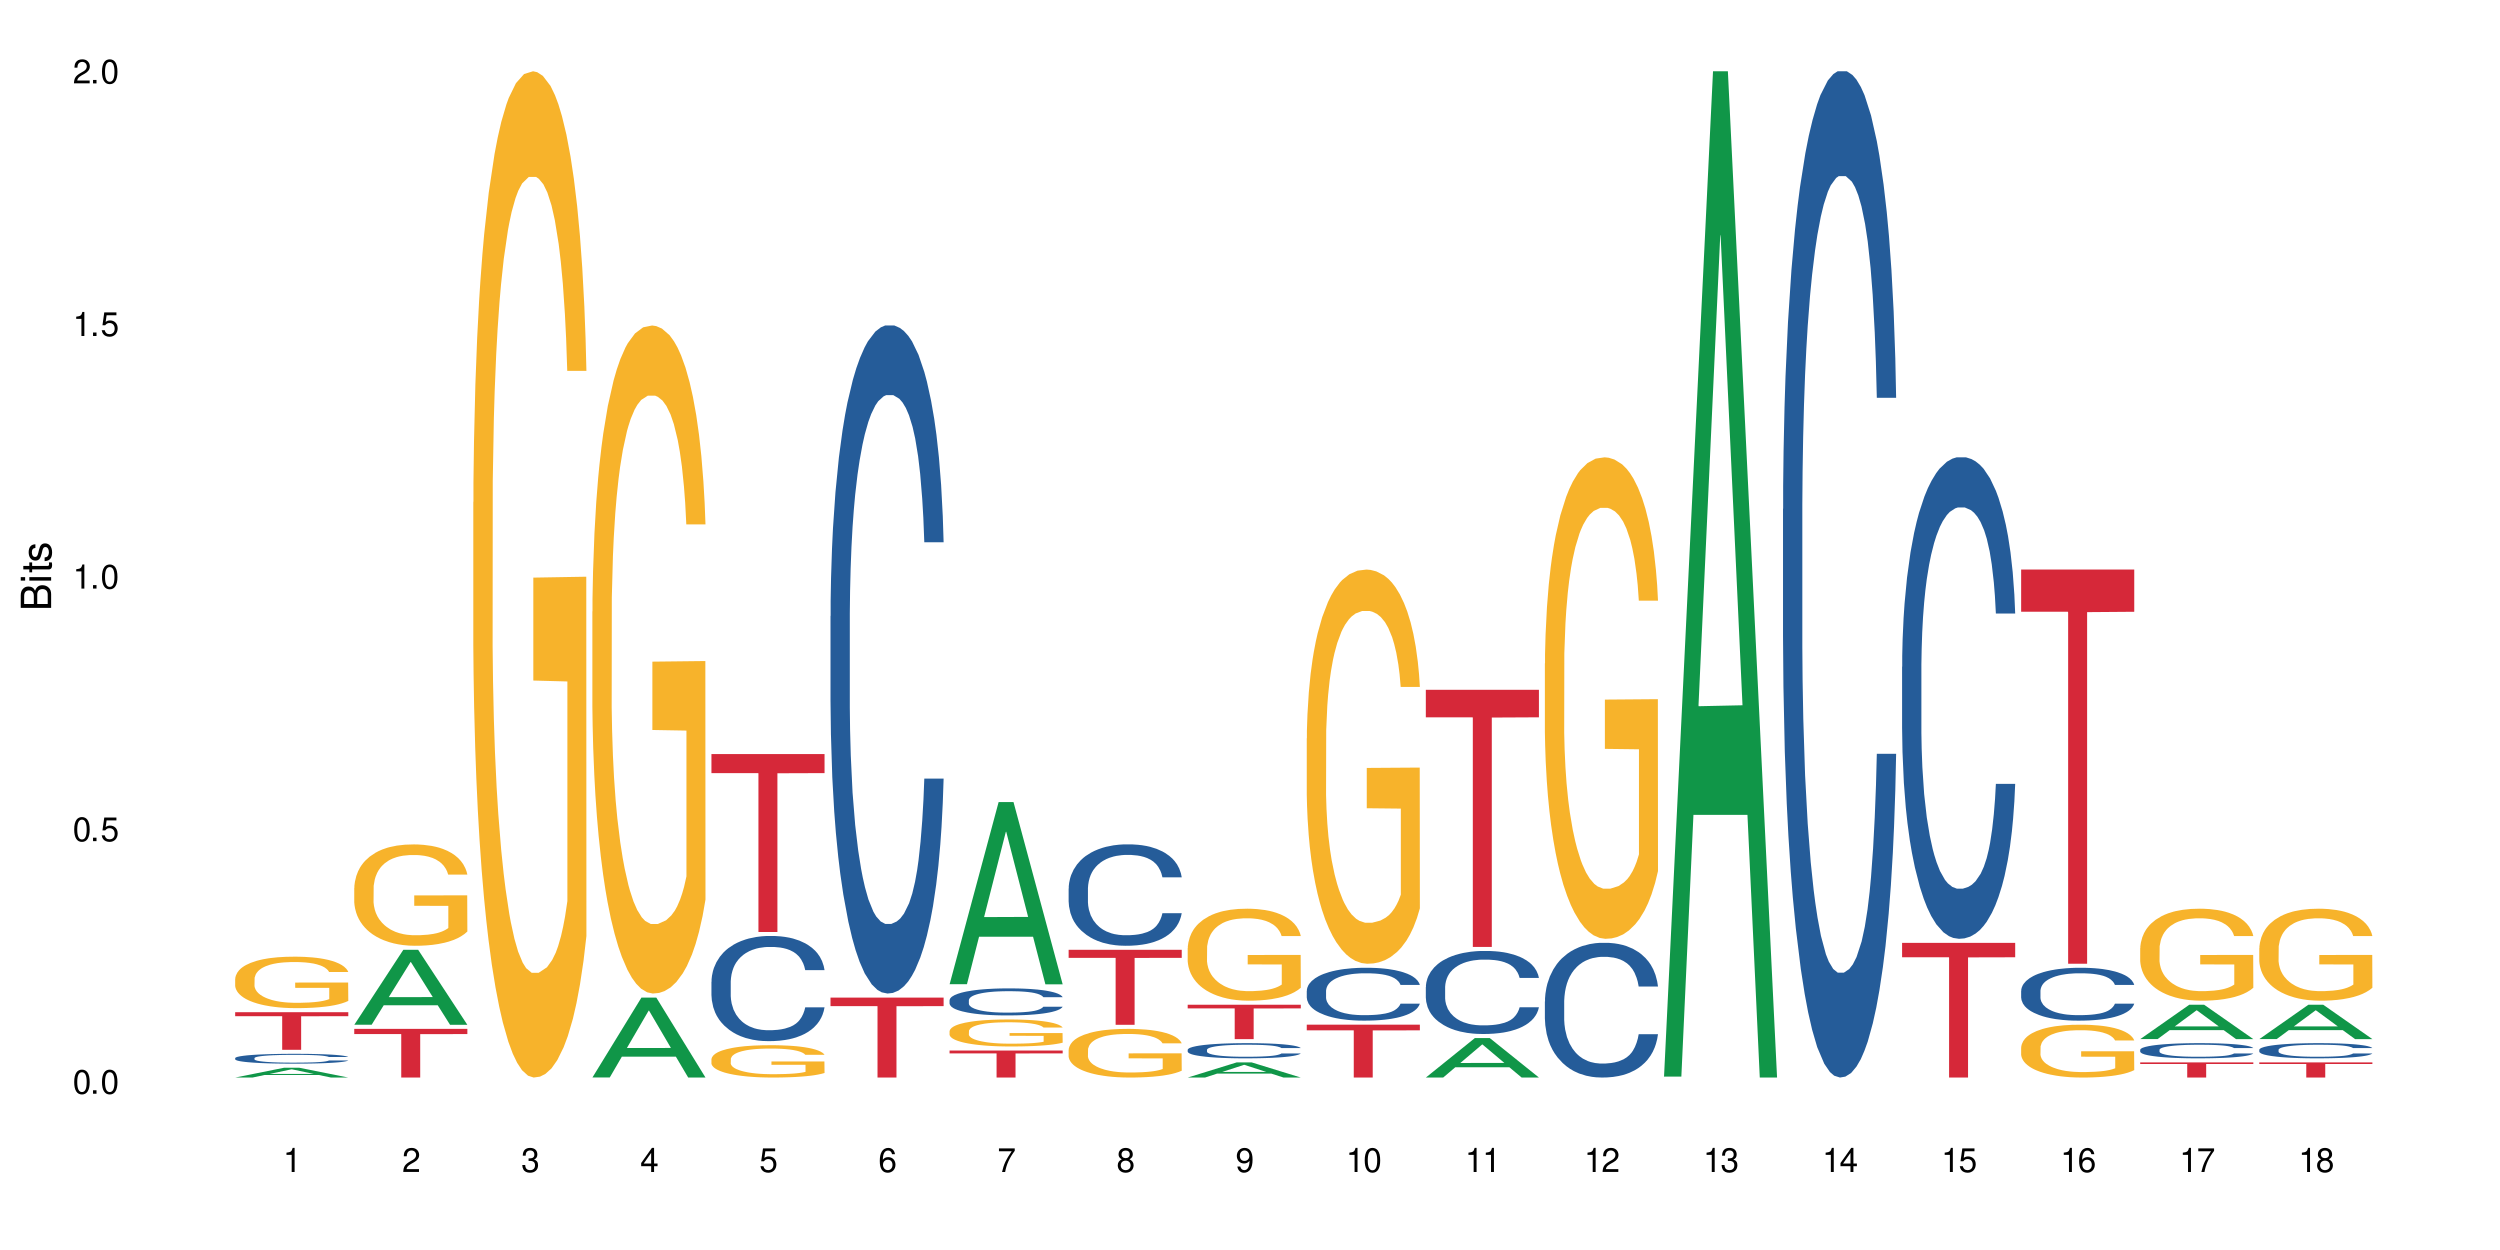 <?xml version="1.0" encoding="UTF-8"?>
<svg xmlns="http://www.w3.org/2000/svg" xmlns:xlink="http://www.w3.org/1999/xlink" width="720" height="360" viewBox="0 0 720 360">
<defs>
<g>
<g id="glyph-0-0">
</g>
<g id="glyph-0-1">
<path d="M 2.641 -6.938 C 2 -6.938 1.422 -6.656 1.078 -6.172 C 0.641 -5.562 0.406 -4.641 0.406 -3.359 C 0.406 -1.016 1.188 0.219 2.641 0.219 C 4.078 0.219 4.859 -1.016 4.859 -3.297 C 4.859 -4.641 4.656 -5.547 4.203 -6.172 C 3.844 -6.656 3.281 -6.938 2.641 -6.938 Z M 2.641 -6.188 C 3.547 -6.188 4 -5.25 4 -3.375 C 4 -1.406 3.562 -0.484 2.625 -0.484 C 1.734 -0.484 1.281 -1.438 1.281 -3.344 C 1.281 -5.25 1.734 -6.188 2.641 -6.188 Z M 2.641 -6.188 "/>
</g>
<g id="glyph-0-2">
<path d="M 1.828 -1 L 0.828 -1 L 0.828 0 L 1.828 0 Z M 1.828 -1 "/>
</g>
<g id="glyph-0-3">
<path d="M 4.562 -6.797 L 1.062 -6.797 L 0.547 -3.094 L 1.328 -3.094 C 1.719 -3.562 2.047 -3.734 2.578 -3.734 C 3.484 -3.734 4.062 -3.109 4.062 -2.094 C 4.062 -1.125 3.484 -0.531 2.578 -0.531 C 1.828 -0.531 1.375 -0.906 1.188 -1.672 L 0.328 -1.672 C 0.453 -1.109 0.547 -0.844 0.75 -0.594 C 1.125 -0.078 1.828 0.219 2.594 0.219 C 3.969 0.219 4.922 -0.781 4.922 -2.219 C 4.922 -3.562 4.031 -4.484 2.719 -4.484 C 2.25 -4.484 1.859 -4.359 1.469 -4.062 L 1.734 -5.969 L 4.562 -5.969 Z M 4.562 -6.797 "/>
</g>
<g id="glyph-0-4">
<path d="M 2.484 -4.938 L 2.484 0 L 3.328 0 L 3.328 -6.938 L 2.766 -6.938 C 2.469 -5.875 2.281 -5.734 0.984 -5.562 L 0.984 -4.938 Z M 2.484 -4.938 "/>
</g>
<g id="glyph-0-5">
<path d="M 4.859 -0.828 L 1.281 -0.828 C 1.359 -1.406 1.672 -1.781 2.5 -2.281 L 3.469 -2.828 C 4.406 -3.344 4.906 -4.062 4.906 -4.906 C 4.906 -5.484 4.672 -6.031 4.266 -6.406 C 3.859 -6.766 3.375 -6.938 2.719 -6.938 C 1.859 -6.938 1.219 -6.625 0.844 -6.031 C 0.609 -5.672 0.5 -5.234 0.484 -4.531 L 1.328 -4.531 C 1.359 -5.016 1.406 -5.281 1.531 -5.516 C 1.75 -5.938 2.188 -6.203 2.703 -6.203 C 3.469 -6.203 4.031 -5.641 4.031 -4.891 C 4.031 -4.344 3.719 -3.859 3.125 -3.516 L 2.234 -3 C 0.812 -2.172 0.406 -1.531 0.328 -0.016 L 4.859 -0.016 Z M 4.859 -0.828 "/>
</g>
<g id="glyph-0-6">
<path d="M 2.125 -3.188 L 2.578 -3.188 C 3.5 -3.188 3.984 -2.766 3.984 -1.922 C 3.984 -1.062 3.469 -0.531 2.594 -0.531 C 1.656 -0.531 1.203 -1 1.156 -2.016 L 0.312 -2.016 C 0.344 -1.453 0.438 -1.094 0.609 -0.781 C 0.953 -0.109 1.625 0.219 2.547 0.219 C 3.953 0.219 4.859 -0.625 4.859 -1.938 C 4.859 -2.828 4.516 -3.297 3.703 -3.594 C 4.344 -3.844 4.656 -4.328 4.656 -5.031 C 4.656 -6.219 3.875 -6.938 2.578 -6.938 C 1.203 -6.938 0.484 -6.172 0.453 -4.703 L 1.297 -4.703 C 1.312 -5.125 1.344 -5.359 1.453 -5.578 C 1.641 -5.969 2.062 -6.203 2.594 -6.203 C 3.344 -6.203 3.797 -5.75 3.797 -5 C 3.797 -4.516 3.609 -4.219 3.25 -4.047 C 3.016 -3.953 2.703 -3.922 2.125 -3.906 Z M 2.125 -3.188 "/>
</g>
<g id="glyph-0-7">
<path d="M 3.141 -1.672 L 3.141 0 L 3.984 0 L 3.984 -1.672 L 4.984 -1.672 L 4.984 -2.438 L 3.984 -2.438 L 3.984 -6.938 L 3.359 -6.938 L 0.266 -2.578 L 0.266 -1.672 Z M 3.141 -2.438 L 1 -2.438 L 3.141 -5.5 Z M 3.141 -2.438 "/>
</g>
<g id="glyph-0-8">
<path d="M 4.781 -5.125 C 4.609 -6.266 3.891 -6.938 2.844 -6.938 C 2.094 -6.938 1.422 -6.578 1.031 -5.953 C 0.594 -5.266 0.406 -4.422 0.406 -3.172 C 0.406 -2 0.578 -1.25 0.984 -0.641 C 1.359 -0.078 1.953 0.219 2.703 0.219 C 3.984 0.219 4.922 -0.75 4.922 -2.094 C 4.922 -3.375 4.062 -4.281 2.844 -4.281 C 2.172 -4.281 1.641 -4.031 1.281 -3.516 C 1.281 -5.234 1.828 -6.188 2.797 -6.188 C 3.391 -6.188 3.797 -5.797 3.938 -5.125 Z M 2.734 -3.531 C 3.547 -3.531 4.062 -2.953 4.062 -2.031 C 4.062 -1.156 3.484 -0.531 2.703 -0.531 C 1.922 -0.531 1.328 -1.188 1.328 -2.078 C 1.328 -2.938 1.906 -3.531 2.734 -3.531 Z M 2.734 -3.531 "/>
</g>
<g id="glyph-0-9">
<path d="M 4.984 -6.797 L 0.438 -6.797 L 0.438 -5.969 L 4.109 -5.969 C 2.5 -3.656 1.828 -2.234 1.328 0 L 2.219 0 C 2.594 -2.172 3.453 -4.047 4.984 -6.094 Z M 4.984 -6.797 "/>
</g>
<g id="glyph-0-10">
<path d="M 3.75 -3.656 C 4.469 -4.094 4.688 -4.438 4.688 -5.078 C 4.688 -6.172 3.844 -6.938 2.641 -6.938 C 1.438 -6.938 0.594 -6.172 0.594 -5.094 C 0.594 -4.438 0.812 -4.094 1.516 -3.656 C 0.734 -3.266 0.359 -2.703 0.359 -1.922 C 0.359 -0.656 1.281 0.219 2.641 0.219 C 3.984 0.219 4.922 -0.656 4.922 -1.922 C 4.922 -2.703 4.531 -3.266 3.75 -3.656 Z M 2.641 -6.188 C 3.359 -6.188 3.812 -5.75 3.812 -5.062 C 3.812 -4.406 3.344 -3.984 2.641 -3.984 C 1.922 -3.984 1.453 -4.406 1.453 -5.078 C 1.453 -5.75 1.922 -6.188 2.641 -6.188 Z M 2.641 -3.266 C 3.484 -3.266 4.062 -2.719 4.062 -1.906 C 4.062 -1.078 3.484 -0.531 2.625 -0.531 C 1.797 -0.531 1.219 -1.094 1.219 -1.906 C 1.219 -2.719 1.781 -3.266 2.641 -3.266 Z M 2.641 -3.266 "/>
</g>
<g id="glyph-0-11">
<path d="M 0.516 -1.578 C 0.672 -0.453 1.406 0.219 2.438 0.219 C 3.188 0.219 3.859 -0.141 4.266 -0.766 C 4.688 -1.453 4.891 -2.297 4.891 -3.547 C 4.891 -4.719 4.703 -5.453 4.312 -6.078 C 3.938 -6.641 3.344 -6.938 2.594 -6.938 C 1.297 -6.938 0.359 -5.969 0.359 -4.625 C 0.359 -3.344 1.234 -2.453 2.453 -2.453 C 3.094 -2.453 3.578 -2.672 4.016 -3.203 C 4 -1.484 3.469 -0.531 2.5 -0.531 C 1.906 -0.531 1.484 -0.906 1.359 -1.578 Z M 2.578 -6.203 C 3.375 -6.203 3.969 -5.531 3.969 -4.641 C 3.969 -3.797 3.391 -3.188 2.547 -3.188 C 1.734 -3.188 1.234 -3.766 1.234 -4.688 C 1.234 -5.562 1.797 -6.203 2.578 -6.203 Z M 2.578 -6.203 "/>
</g>
<g id="glyph-1-0">
</g>
<g id="glyph-1-1">
<path d="M 0 -0.953 L 0 -4.891 C 0 -5.719 -0.234 -6.344 -0.734 -6.797 C -1.188 -7.234 -1.812 -7.469 -2.5 -7.469 C -3.547 -7.469 -4.188 -7 -4.625 -5.875 C -4.984 -6.688 -5.625 -7.094 -6.531 -7.094 C -7.172 -7.094 -7.734 -6.859 -8.141 -6.391 C -8.562 -5.922 -8.75 -5.344 -8.75 -4.5 L -8.75 -0.953 Z M -4.984 -2.062 L -7.766 -2.062 L -7.766 -4.219 C -7.766 -4.844 -7.688 -5.203 -7.453 -5.5 C -7.219 -5.812 -6.859 -5.969 -6.375 -5.969 C -5.891 -5.969 -5.531 -5.812 -5.297 -5.5 C -5.062 -5.203 -4.984 -4.844 -4.984 -4.219 Z M -0.984 -2.062 L -4 -2.062 L -4 -4.781 C -4 -5.766 -3.438 -6.359 -2.484 -6.359 C -1.547 -6.359 -0.984 -5.766 -0.984 -4.781 Z M -0.984 -2.062 "/>
</g>
<g id="glyph-1-2">
<path d="M -6.281 -1.797 L -6.281 -0.797 L 0 -0.797 L 0 -1.797 Z M -8.75 -1.797 L -8.75 -0.797 L -7.484 -0.797 L -7.484 -1.797 Z M -8.75 -1.797 "/>
</g>
<g id="glyph-1-3">
<path d="M -6.281 -3.047 L -6.281 -2.016 L -8.016 -2.016 L -8.016 -1.016 L -6.281 -1.016 L -6.281 -0.172 L -5.469 -0.172 L -5.469 -1.016 L -0.719 -1.016 C -0.078 -1.016 0.281 -1.453 0.281 -2.234 C 0.281 -2.5 0.25 -2.719 0.188 -3.047 L -0.641 -3.047 C -0.609 -2.906 -0.594 -2.766 -0.594 -2.562 C -0.594 -2.141 -0.719 -2.016 -1.156 -2.016 L -5.469 -2.016 L -5.469 -3.047 Z M -6.281 -3.047 "/>
</g>
<g id="glyph-1-4">
<path d="M -4.531 -5.25 C -5.766 -5.25 -6.469 -4.422 -6.469 -2.969 C -6.469 -1.516 -5.719 -0.562 -4.547 -0.562 C -3.562 -0.562 -3.094 -1.062 -2.734 -2.562 L -2.516 -3.484 C -2.344 -4.188 -2.094 -4.469 -1.641 -4.469 C -1.047 -4.469 -0.641 -3.875 -0.641 -3 C -0.641 -2.453 -0.797 -2 -1.062 -1.75 C -1.25 -1.594 -1.422 -1.531 -1.875 -1.469 L -1.875 -0.406 C -0.422 -0.453 0.281 -1.266 0.281 -2.922 C 0.281 -4.5 -0.5 -5.516 -1.719 -5.516 C -2.656 -5.516 -3.172 -4.984 -3.469 -3.734 L -3.703 -2.766 C -3.891 -1.953 -4.156 -1.609 -4.594 -1.609 C -5.188 -1.609 -5.547 -2.125 -5.547 -2.938 C -5.547 -3.75 -5.203 -4.172 -4.531 -4.203 Z M -4.531 -5.25 "/>
</g>
</g>
</defs>
<rect x="-72" y="-36" width="864" height="432" fill="rgb(100%, 100%, 100%)" fill-opacity="1"/>
<path fill-rule="nonzero" fill="rgb(6.275%, 58.824%, 28.235%)" fill-opacity="1" d="M 67.73 310.328 L 67.766 310.328 L 81.859 307.5 L 86.141 307.5 L 100.309 310.332 L 95.332 310.332 L 91.781 309.594 L 76.223 309.594 L 72.742 310.328 L 67.73 310.328 L 77.719 309.285 L 90.352 309.285 L 84.055 307.961 L 83.984 307.961 L 83.914 307.969 L 77.684 309.285 L 77.719 309.285 Z M 67.73 310.328 "/>
<path fill-rule="nonzero" fill="rgb(14.51%, 36.078%, 60%)" fill-opacity="1" d="M 67.73 304.734 L 67.77 304.73 L 67.77 304.668 L 67.891 304.57 L 68.168 304.445 L 68.445 304.363 L 69.16 304.207 L 70.152 304.062 L 71.188 303.945 L 71.941 303.879 L 72.617 303.828 L 74.168 303.73 L 75.16 303.684 L 76.234 303.641 L 77.543 303.594 L 78.496 303.57 L 80.641 303.527 L 82.23 303.508 L 83.461 303.5 L 86.125 303.5 L 87.715 303.512 L 88.867 303.523 L 90.137 303.547 L 91.211 303.57 L 93.078 303.625 L 94.746 303.699 L 95.5 303.738 L 96.691 303.82 L 97.605 303.898 L 98.242 303.965 L 98.957 304.062 L 99.594 304.176 L 100.07 304.309 L 100.309 304.422 L 94.746 304.422 L 94.469 304.316 L 94.148 304.238 L 93.555 304.133 L 92.957 304.055 L 92.125 303.98 L 91.367 303.93 L 90.336 303.883 L 89.422 303.852 L 88.469 303.828 L 87.555 303.812 L 85.809 303.797 L 83.781 303.797 L 83.027 303.801 L 81.477 303.824 L 80.641 303.84 L 79.449 303.879 L 78.617 303.91 L 77.621 303.961 L 76.949 304.008 L 76.113 304.074 L 75.516 304.133 L 74.844 304.219 L 74.445 304.285 L 74.086 304.355 L 73.77 304.441 L 73.531 304.531 L 73.371 304.629 L 73.293 304.723 L 73.293 305.121 L 73.371 305.215 L 73.57 305.324 L 74.086 305.484 L 74.844 305.621 L 75.715 305.73 L 76.551 305.809 L 77.027 305.844 L 77.664 305.883 L 78.656 305.938 L 80.086 305.988 L 80.922 306.008 L 82.191 306.031 L 83.504 306.039 L 85.25 306.039 L 86.801 306.031 L 87.832 306.016 L 88.906 305.996 L 90.375 305.953 L 91.289 305.91 L 92.082 305.859 L 92.68 305.812 L 93.078 305.77 L 93.672 305.691 L 94.148 305.602 L 94.508 305.512 L 94.746 305.422 L 100.309 305.422 L 100.07 305.527 L 99.711 305.629 L 99.355 305.703 L 98.797 305.793 L 98.16 305.875 L 97.246 305.965 L 96.492 306.023 L 95.5 306.09 L 94.586 306.137 L 93.594 306.184 L 92.125 306.234 L 91.168 306.262 L 90.137 306.285 L 88.906 306.305 L 87.355 306.32 L 85.688 306.332 L 84.137 306.336 L 82.469 306.328 L 81.238 306.32 L 79.609 306.297 L 77.582 306.25 L 76.113 306.199 L 74.961 306.152 L 73.969 306.098 L 72.855 306.031 L 71.426 305.914 L 70.551 305.828 L 69.957 305.754 L 69.281 305.652 L 68.805 305.562 L 68.246 305.418 L 67.852 305.234 L 67.73 305.094 Z M 67.73 304.734 "/>
<path fill-rule="nonzero" fill="rgb(96.863%, 70.196%, 16.863%)" fill-opacity="1" d="M 67.73 281.871 L 67.77 281.855 L 67.77 281.586 L 67.93 280.977 L 68.328 280.137 L 68.844 279.445 L 69.398 278.906 L 69.758 278.621 L 70.352 278.215 L 70.871 277.918 L 72.18 277.309 L 73.848 276.738 L 74.762 276.496 L 75.797 276.266 L 77.266 276.008 L 77.941 275.914 L 80.008 275.695 L 82.352 275.562 L 84.934 275.52 L 86.125 275.535 L 87.754 275.586 L 89.977 275.738 L 91.25 275.871 L 92.242 276.008 L 93.273 276.184 L 94.547 276.453 L 95.738 276.777 L 96.691 277.105 L 97.645 277.512 L 98.441 277.945 L 99.113 278.418 L 99.711 278.984 L 100.07 279.461 L 100.309 279.934 L 94.785 279.934 L 94.469 279.461 L 94.109 279.094 L 93.516 278.648 L 92.918 278.324 L 92.32 278.066 L 91.211 277.715 L 90.258 277.496 L 89.062 277.309 L 87.914 277.184 L 86.602 277.105 L 85.809 277.078 L 83.699 277.078 L 81.793 277.172 L 80.684 277.281 L 79.887 277.387 L 78.773 277.59 L 78.102 277.754 L 77.703 277.863 L 76.512 278.281 L 75.715 278.66 L 75.277 278.918 L 74.723 279.324 L 74.324 279.691 L 73.887 280.23 L 73.648 280.637 L 73.332 281.559 L 73.293 283.996 L 73.41 284.512 L 73.648 285.066 L 73.969 285.551 L 74.445 286.066 L 74.922 286.461 L 75.754 286.988 L 76.473 287.34 L 77.027 287.57 L 78.102 287.938 L 78.535 288.059 L 79.57 288.301 L 80.641 288.492 L 81.953 288.652 L 82.945 288.734 L 84.535 288.801 L 86.562 288.801 L 88.945 288.723 L 90.453 288.613 L 91.488 288.504 L 92.164 288.41 L 92.996 288.262 L 93.594 288.125 L 94.148 287.977 L 94.824 287.746 L 94.824 284.512 L 85.012 284.496 L 85.012 282.98 L 100.266 282.965 L 100.309 288.262 L 99.473 288.625 L 98.441 288.977 L 97.445 289.25 L 96.414 289.48 L 94.945 289.738 L 93.754 289.898 L 91.926 290.09 L 90.258 290.211 L 88.508 290.293 L 86.957 290.332 L 85.133 290.344 L 83.504 290.32 L 81.754 290.238 L 80.363 290.129 L 79.094 289.992 L 77.82 289.816 L 76.234 289.535 L 75.199 289.305 L 74.129 289.02 L 73.055 288.68 L 72.102 288.316 L 71.465 288.031 L 70.828 287.707 L 70.152 287.301 L 69.52 286.84 L 69.043 286.418 L 68.605 285.945 L 68.289 285.5 L 67.969 284.891 L 67.809 284.402 L 67.73 283.98 Z M 67.73 281.871 "/>
<path fill-rule="nonzero" fill="rgb(83.922%, 15.686%, 22.353%)" fill-opacity="1" d="M 67.73 291.508 L 100.309 291.508 L 100.309 292.668 L 86.73 292.68 L 86.73 302.336 L 81.27 302.336 L 81.27 292.688 L 81.188 292.668 L 67.73 292.668 Z M 67.73 291.508 "/>
<path fill-rule="nonzero" fill="rgb(6.275%, 58.824%, 28.235%)" fill-opacity="1" d="M 102.023 295.133 L 102.055 295.113 L 116.152 273.547 L 120.434 273.547 L 134.598 295.152 L 129.621 295.152 L 126.07 289.516 L 110.512 289.516 L 107.035 295.133 L 102.023 295.133 L 112.012 287.18 L 124.645 287.16 L 118.344 277.078 L 118.273 277.059 L 118.207 277.117 L 111.977 287.16 L 112.012 287.18 Z M 102.023 295.133 "/>
<path fill-rule="nonzero" fill="rgb(96.863%, 70.196%, 16.863%)" fill-opacity="1" d="M 102.023 255.695 L 102.062 255.668 L 102.062 255.133 L 102.219 253.934 L 102.617 252.281 L 103.133 250.922 L 103.691 249.855 L 104.047 249.297 L 104.645 248.496 L 105.16 247.91 L 106.473 246.711 L 108.141 245.59 L 109.055 245.109 L 110.086 244.656 L 111.555 244.148 L 112.23 243.965 L 114.297 243.535 L 116.641 243.27 L 119.223 243.191 L 120.414 243.215 L 122.043 243.324 L 124.27 243.617 L 125.539 243.883 L 126.531 244.148 L 127.566 244.496 L 128.836 245.031 L 130.027 245.668 L 130.98 246.309 L 131.938 247.109 L 132.73 247.961 L 133.406 248.895 L 134 250.016 L 134.359 250.949 L 134.598 251.883 L 129.074 251.883 L 128.758 250.949 L 128.398 250.23 L 127.805 249.348 L 127.207 248.711 L 126.613 248.203 L 125.5 247.508 L 124.547 247.082 L 123.355 246.711 L 122.203 246.469 L 120.891 246.309 L 120.098 246.258 L 117.992 246.258 L 116.086 246.441 L 114.973 246.656 L 114.18 246.871 L 113.066 247.27 L 112.391 247.59 L 111.992 247.801 L 110.801 248.629 L 110.008 249.375 L 109.57 249.883 L 109.012 250.684 L 108.617 251.402 L 108.18 252.469 L 107.941 253.27 L 107.621 255.082 L 107.582 259.879 L 107.703 260.895 L 107.941 261.988 L 108.258 262.945 L 108.734 263.961 L 109.211 264.734 L 110.047 265.773 L 110.762 266.465 L 111.316 266.918 L 112.391 267.641 L 112.828 267.879 L 113.859 268.359 L 114.934 268.73 L 116.242 269.051 L 117.238 269.211 L 118.824 269.344 L 120.852 269.344 L 123.234 269.184 L 124.746 268.973 L 125.777 268.758 L 126.453 268.57 L 127.289 268.277 L 127.883 268.012 L 128.441 267.719 L 129.117 267.266 L 129.117 260.895 L 119.301 260.867 L 119.301 257.879 L 134.559 257.855 L 134.598 268.277 L 133.762 269 L 132.73 269.691 L 131.738 270.227 L 130.703 270.68 L 129.234 271.184 L 128.043 271.504 L 126.215 271.879 L 124.547 272.117 L 122.797 272.277 L 121.25 272.359 L 119.422 272.383 L 117.793 272.332 L 116.047 272.172 L 114.656 271.957 L 113.383 271.691 L 112.113 271.344 L 110.523 270.785 L 109.488 270.332 L 108.418 269.773 L 107.344 269.105 L 106.391 268.387 L 105.754 267.824 L 105.121 267.184 L 104.445 266.387 L 103.809 265.48 L 103.332 264.652 L 102.895 263.719 L 102.578 262.84 L 102.262 261.641 L 102.102 260.68 L 102.023 259.855 Z M 102.023 255.695 "/>
<path fill-rule="nonzero" fill="rgb(83.922%, 15.686%, 22.353%)" fill-opacity="1" d="M 102.023 296.316 L 134.598 296.316 L 134.598 297.816 L 121.02 297.832 L 121.02 310.332 L 115.559 310.332 L 115.559 297.844 L 115.48 297.816 L 102.023 297.816 Z M 102.023 296.316 "/>
<path fill-rule="nonzero" fill="rgb(96.863%, 70.196%, 16.863%)" fill-opacity="1" d="M 136.312 144.652 L 136.352 144.387 L 136.352 139.094 L 136.512 127.184 L 136.906 110.777 L 137.426 97.277 L 137.98 86.691 L 138.34 81.133 L 138.934 73.195 L 139.449 67.371 L 140.762 55.461 L 142.43 44.348 L 143.344 39.582 L 144.375 35.082 L 145.848 30.055 L 146.523 28.203 L 148.586 23.965 L 150.93 21.32 L 153.516 20.527 L 154.707 20.789 L 156.336 21.848 L 158.559 24.762 L 159.832 27.406 L 160.824 30.055 L 161.855 33.496 L 163.129 38.789 L 164.32 45.141 L 165.273 51.492 L 166.227 59.43 L 167.02 67.902 L 167.695 77.164 L 168.293 88.281 L 168.648 97.543 L 168.887 106.805 L 163.367 106.805 L 163.047 97.543 L 162.691 90.398 L 162.094 81.664 L 161.5 75.312 L 160.902 70.281 L 159.789 63.402 L 158.836 59.168 L 157.645 55.461 L 156.492 53.078 L 155.184 51.492 L 154.387 50.961 L 152.281 50.961 L 150.375 52.816 L 149.262 54.934 L 148.469 57.051 L 147.355 61.02 L 146.68 64.195 L 146.285 66.312 L 145.09 74.516 L 144.297 81.93 L 143.859 86.957 L 143.305 94.898 L 142.906 102.043 L 142.469 112.629 L 142.23 120.57 L 141.914 138.566 L 141.875 186.207 L 141.992 196.262 L 142.23 207.113 L 142.551 216.641 L 143.027 226.699 L 143.504 234.375 L 144.336 244.695 L 145.051 251.578 L 145.609 256.078 L 146.68 263.223 L 147.117 265.605 L 148.152 270.367 L 149.223 274.074 L 150.535 277.25 L 151.527 278.836 L 153.117 280.16 L 155.145 280.16 L 157.527 278.574 L 159.035 276.457 L 160.07 274.34 L 160.742 272.484 L 161.578 269.574 L 162.176 266.926 L 162.73 264.016 L 163.406 259.516 L 163.406 196.262 L 153.594 195.996 L 153.594 166.355 L 168.848 166.09 L 168.887 269.574 L 168.055 276.719 L 167.02 283.602 L 166.027 288.895 L 164.996 293.395 L 163.523 298.422 L 162.332 301.598 L 160.504 305.305 L 158.836 307.688 L 157.09 309.273 L 155.539 310.066 L 153.711 310.332 L 152.082 309.805 L 150.336 308.215 L 148.945 306.098 L 147.676 303.453 L 146.402 300.012 L 144.812 294.453 L 143.781 289.953 L 142.707 284.395 L 141.637 277.777 L 140.684 270.633 L 140.047 265.074 L 139.41 258.723 L 138.734 250.781 L 138.102 241.785 L 137.625 233.578 L 137.188 224.316 L 136.867 215.582 L 136.551 203.672 L 136.391 194.145 L 136.312 185.941 Z M 136.312 144.652 "/>
<path fill-rule="nonzero" fill="rgb(6.275%, 58.824%, 28.235%)" fill-opacity="1" d="M 170.602 310.312 L 170.637 310.289 L 184.734 287.301 L 189.016 287.301 L 203.18 310.332 L 198.203 310.332 L 194.652 304.32 L 179.094 304.32 L 175.613 310.312 L 170.602 310.312 L 180.59 301.832 L 193.227 301.812 L 186.926 291.062 L 186.855 291.043 L 186.785 291.109 L 180.555 301.812 L 180.59 301.832 Z M 170.602 310.312 "/>
<path fill-rule="nonzero" fill="rgb(96.863%, 70.196%, 16.863%)" fill-opacity="1" d="M 170.602 176.148 L 170.641 175.973 L 170.641 172.457 L 170.801 164.551 L 171.199 153.656 L 171.715 144.695 L 172.27 137.668 L 172.629 133.98 L 173.227 128.707 L 173.742 124.844 L 175.051 116.934 L 176.719 109.555 L 177.633 106.395 L 178.668 103.406 L 180.137 100.066 L 180.812 98.84 L 182.879 96.027 L 185.223 94.27 L 187.805 93.742 L 188.996 93.918 L 190.625 94.621 L 192.852 96.555 L 194.121 98.312 L 195.113 100.066 L 196.148 102.352 L 197.418 105.867 L 198.609 110.082 L 199.562 114.301 L 200.516 119.57 L 201.312 125.195 L 201.988 131.344 L 202.582 138.723 L 202.941 144.871 L 203.18 151.023 L 197.656 151.023 L 197.34 144.871 L 196.98 140.129 L 196.387 134.332 L 195.789 130.113 L 195.195 126.773 L 194.082 122.207 L 193.129 119.395 L 191.938 116.934 L 190.785 115.355 L 189.473 114.301 L 188.68 113.949 L 186.574 113.949 L 184.664 115.18 L 183.555 116.586 L 182.758 117.988 L 181.648 120.625 L 180.973 122.734 L 180.574 124.141 L 179.383 129.586 L 178.586 134.504 L 178.152 137.844 L 177.594 143.117 L 177.199 147.859 L 176.762 154.887 L 176.523 160.16 L 176.203 172.105 L 176.164 203.734 L 176.285 210.41 L 176.523 217.613 L 176.84 223.938 L 177.316 230.617 L 177.793 235.711 L 178.629 242.562 L 179.344 247.133 L 179.898 250.117 L 180.973 254.863 L 181.41 256.445 L 182.441 259.605 L 183.516 262.066 L 184.824 264.176 L 185.816 265.23 L 187.406 266.109 L 189.434 266.109 L 191.816 265.055 L 193.328 263.648 L 194.359 262.242 L 195.035 261.012 L 195.867 259.078 L 196.465 257.324 L 197.02 255.391 L 197.695 252.402 L 197.695 210.41 L 187.883 210.234 L 187.883 190.555 L 203.141 190.379 L 203.18 259.078 L 202.344 263.824 L 201.312 268.391 L 200.316 271.906 L 199.285 274.895 L 197.816 278.23 L 196.625 280.34 L 194.797 282.801 L 193.129 284.379 L 191.379 285.434 L 189.832 285.961 L 188.004 286.137 L 186.375 285.785 L 184.625 284.73 L 183.234 283.328 L 181.965 281.57 L 180.691 279.285 L 179.105 275.594 L 178.07 272.609 L 177 268.918 L 175.926 264.527 L 174.973 259.781 L 174.336 256.094 L 173.703 251.875 L 173.027 246.605 L 172.391 240.629 L 171.914 235.184 L 171.477 229.035 L 171.16 223.234 L 170.84 215.328 L 170.684 209.004 L 170.602 203.559 Z M 170.602 176.148 "/>
<path fill-rule="nonzero" fill="rgb(14.51%, 36.078%, 60%)" fill-opacity="1" d="M 204.895 282.746 L 204.934 282.719 L 204.934 282.055 L 205.051 281.004 L 205.332 279.676 L 205.609 278.762 L 206.324 277.129 L 207.316 275.551 L 208.348 274.332 L 209.105 273.613 L 209.781 273.062 L 211.328 272.035 L 212.32 271.512 L 213.395 271.039 L 214.707 270.57 L 215.66 270.293 L 217.805 269.852 L 219.395 269.656 L 220.625 269.574 L 223.285 269.574 L 224.875 269.684 L 226.027 269.824 L 227.301 270.043 L 228.371 270.293 L 230.238 270.902 L 231.906 271.676 L 232.664 272.121 L 233.855 272.977 L 234.77 273.809 L 235.402 274.527 L 236.117 275.551 L 236.754 276.797 L 237.23 278.207 L 237.469 279.398 L 231.906 279.398 L 231.629 278.293 L 231.312 277.434 L 230.715 276.301 L 230.121 275.496 L 229.285 274.695 L 228.531 274.168 L 227.496 273.641 L 226.586 273.309 L 225.629 273.062 L 224.719 272.895 L 222.969 272.73 L 220.941 272.73 L 220.188 272.785 L 218.641 273.004 L 217.805 273.199 L 216.613 273.586 L 215.777 273.945 L 214.785 274.5 L 214.109 274.969 L 213.277 275.691 L 212.68 276.328 L 212.004 277.238 L 211.605 277.934 L 211.25 278.707 L 210.934 279.621 L 210.691 280.59 L 210.535 281.613 L 210.453 282.609 L 210.453 286.898 L 210.535 287.895 L 210.734 289.059 L 211.25 290.746 L 212.004 292.215 L 212.879 293.375 L 213.711 294.207 L 214.188 294.594 L 214.824 295.035 L 215.816 295.59 L 217.25 296.145 L 218.082 296.363 L 219.355 296.586 L 220.664 296.695 L 222.414 296.695 L 223.961 296.586 L 224.996 296.449 L 226.066 296.227 L 227.539 295.754 L 228.453 295.312 L 229.246 294.785 L 229.84 294.262 L 230.238 293.816 L 230.836 292.961 L 231.312 292.02 L 231.668 291.051 L 231.906 290.109 L 237.469 290.109 L 237.23 291.215 L 236.875 292.297 L 236.516 293.098 L 235.961 294.066 L 235.324 294.926 L 234.41 295.895 L 233.656 296.531 L 232.664 297.223 L 231.75 297.75 L 230.754 298.219 L 229.285 298.773 L 228.332 299.051 L 227.301 299.297 L 226.066 299.52 L 224.52 299.715 L 222.852 299.824 L 221.301 299.852 L 219.633 299.797 L 218.398 299.688 L 216.773 299.438 L 214.746 298.938 L 213.277 298.414 L 212.125 297.887 L 211.129 297.332 L 210.02 296.586 L 208.586 295.367 L 207.715 294.426 L 207.117 293.652 L 206.441 292.574 L 205.965 291.605 L 205.41 290.055 L 205.012 288.09 L 204.895 286.566 Z M 204.895 282.746 "/>
<path fill-rule="nonzero" fill="rgb(96.863%, 70.196%, 16.863%)" fill-opacity="1" d="M 204.895 305.008 L 204.934 304.996 L 204.934 304.828 L 205.094 304.445 L 205.488 303.918 L 206.004 303.484 L 206.562 303.145 L 206.918 302.965 L 207.516 302.707 L 208.031 302.523 L 209.344 302.141 L 211.012 301.781 L 211.926 301.629 L 212.957 301.484 L 214.426 301.32 L 215.102 301.262 L 217.168 301.125 L 219.512 301.043 L 222.094 301.016 L 223.285 301.023 L 224.914 301.059 L 227.141 301.152 L 228.41 301.238 L 229.406 301.32 L 230.438 301.434 L 231.707 301.602 L 232.902 301.809 L 233.855 302.012 L 234.809 302.266 L 235.602 302.539 L 236.277 302.836 L 236.875 303.195 L 237.23 303.492 L 237.469 303.789 L 231.945 303.789 L 231.629 303.492 L 231.273 303.262 L 230.676 302.98 L 230.078 302.777 L 229.484 302.617 L 228.371 302.395 L 227.418 302.258 L 226.227 302.141 L 225.074 302.062 L 223.762 302.012 L 222.969 301.992 L 220.863 301.992 L 218.957 302.055 L 217.844 302.121 L 217.051 302.191 L 215.938 302.316 L 215.262 302.418 L 214.863 302.488 L 213.672 302.75 L 212.879 302.988 L 212.441 303.152 L 211.887 303.406 L 211.488 303.637 L 211.051 303.977 L 210.812 304.23 L 210.496 304.809 L 210.453 306.344 L 210.574 306.664 L 210.812 307.016 L 211.129 307.32 L 211.605 307.645 L 212.082 307.891 L 212.918 308.223 L 213.633 308.445 L 214.188 308.59 L 215.262 308.816 L 215.699 308.895 L 216.73 309.047 L 217.805 309.168 L 219.117 309.27 L 220.109 309.32 L 221.699 309.363 L 223.723 309.363 L 226.105 309.312 L 227.617 309.242 L 228.648 309.176 L 229.324 309.117 L 230.16 309.023 L 230.754 308.938 L 231.312 308.844 L 231.988 308.699 L 231.988 306.664 L 222.176 306.656 L 222.176 305.703 L 237.43 305.695 L 237.469 309.023 L 236.637 309.25 L 235.602 309.473 L 234.609 309.645 L 233.574 309.789 L 232.105 309.949 L 230.914 310.051 L 229.086 310.172 L 227.418 310.246 L 225.672 310.297 L 224.121 310.324 L 222.293 310.332 L 220.664 310.316 L 218.918 310.266 L 217.527 310.195 L 216.254 310.109 L 214.984 310 L 213.395 309.82 L 212.363 309.676 L 211.289 309.5 L 210.215 309.285 L 209.262 309.055 L 208.629 308.879 L 207.992 308.672 L 207.316 308.418 L 206.68 308.129 L 206.203 307.863 L 205.766 307.566 L 205.449 307.285 L 205.133 306.902 L 204.973 306.598 L 204.895 306.332 Z M 204.895 305.008 "/>
<path fill-rule="nonzero" fill="rgb(83.922%, 15.686%, 22.353%)" fill-opacity="1" d="M 204.895 217.172 L 237.469 217.172 L 237.469 222.656 L 223.895 222.703 L 223.895 268.41 L 218.43 268.41 L 218.43 222.75 L 218.352 222.656 L 204.895 222.656 Z M 204.895 217.172 "/>
<path fill-rule="nonzero" fill="rgb(14.51%, 36.078%, 60%)" fill-opacity="1" d="M 239.184 177.453 L 239.223 177.277 L 239.223 173.059 L 239.344 166.375 L 239.621 157.934 L 239.898 152.129 L 240.613 141.754 L 241.605 131.73 L 242.641 123.992 L 243.395 119.418 L 244.07 115.902 L 245.621 109.395 L 246.613 106.055 L 247.684 103.062 L 248.996 100.074 L 249.949 98.316 L 252.094 95.5 L 253.684 94.27 L 254.914 93.742 L 257.578 93.742 L 259.168 94.445 L 260.32 95.324 L 261.59 96.73 L 262.664 98.316 L 264.531 102.184 L 266.199 107.109 L 266.953 109.922 L 268.145 115.375 L 269.059 120.648 L 269.695 125.223 L 270.41 131.73 L 271.043 139.645 L 271.52 148.613 L 271.762 156.176 L 266.199 156.176 L 265.922 149.141 L 265.602 143.688 L 265.008 136.477 L 264.41 131.379 L 263.574 126.277 L 262.82 122.938 L 261.789 119.594 L 260.875 117.484 L 259.922 115.902 L 259.008 114.848 L 257.258 113.793 L 255.234 113.793 L 254.48 114.145 L 252.93 115.551 L 252.094 116.781 L 250.902 119.242 L 250.07 121.527 L 249.074 125.047 L 248.402 128.035 L 247.566 132.609 L 246.969 136.652 L 246.293 142.457 L 245.898 146.855 L 245.539 151.777 L 245.223 157.582 L 244.984 163.738 L 244.824 170.242 L 244.746 176.574 L 244.746 203.832 L 244.824 210.164 L 245.023 217.551 L 245.539 228.277 L 246.293 237.598 L 247.168 244.984 L 248.004 250.262 L 248.48 252.723 L 249.117 255.539 L 250.109 259.055 L 251.539 262.57 L 252.375 263.98 L 253.645 265.387 L 254.957 266.09 L 256.703 266.09 L 258.254 265.387 L 259.285 264.508 L 260.359 263.098 L 261.828 260.109 L 262.742 257.297 L 263.535 253.953 L 264.133 250.613 L 264.531 247.801 L 265.125 242.348 L 265.602 236.367 L 265.961 230.215 L 266.199 224.234 L 271.762 224.234 L 271.52 231.27 L 271.164 238.125 L 270.805 243.227 L 270.25 249.383 L 269.613 254.832 L 268.699 260.988 L 267.945 265.035 L 266.953 269.43 L 266.039 272.773 L 265.047 275.762 L 263.574 279.277 L 262.621 281.039 L 261.59 282.621 L 260.359 284.027 L 258.809 285.258 L 257.141 285.961 L 255.59 286.137 L 253.922 285.785 L 252.691 285.082 L 251.062 283.5 L 249.035 280.336 L 247.566 276.992 L 246.414 273.652 L 245.422 270.133 L 244.309 265.387 L 242.879 257.648 L 242.004 251.668 L 241.41 246.742 L 240.734 239.887 L 240.258 233.73 L 239.699 223.883 L 239.305 211.395 L 239.184 201.723 Z M 239.184 177.453 "/>
<path fill-rule="nonzero" fill="rgb(83.922%, 15.686%, 22.353%)" fill-opacity="1" d="M 239.184 287.301 L 271.762 287.301 L 271.762 289.766 L 258.184 289.789 L 258.184 310.332 L 252.723 310.332 L 252.723 289.809 L 252.641 289.766 L 239.184 289.766 Z M 239.184 287.301 "/>
<path fill-rule="nonzero" fill="rgb(6.275%, 58.824%, 28.235%)" fill-opacity="1" d="M 273.473 283.445 L 273.508 283.398 L 287.605 230.988 L 291.887 230.988 L 306.051 283.496 L 301.074 283.496 L 297.523 269.789 L 281.965 269.789 L 278.484 283.445 L 273.473 283.445 L 283.465 264.121 L 296.098 264.07 L 289.797 239.566 L 289.727 239.516 L 289.656 239.664 L 283.43 264.07 L 283.465 264.121 Z M 273.473 283.445 "/>
<path fill-rule="nonzero" fill="rgb(14.51%, 36.078%, 60%)" fill-opacity="1" d="M 273.473 288.047 L 273.516 288.039 L 273.516 287.867 L 273.633 287.598 L 273.91 287.258 L 274.188 287.02 L 274.906 286.602 L 275.898 286.195 L 276.93 285.883 L 277.684 285.699 L 278.359 285.555 L 279.91 285.293 L 280.902 285.156 L 281.977 285.035 L 283.285 284.918 L 284.242 284.844 L 286.387 284.73 L 287.977 284.68 L 289.207 284.66 L 291.867 284.66 L 293.457 284.688 L 294.609 284.723 L 295.879 284.781 L 296.953 284.844 L 298.82 285 L 300.488 285.199 L 301.242 285.312 L 302.434 285.535 L 303.348 285.75 L 303.984 285.934 L 304.699 286.195 L 305.336 286.516 L 305.812 286.879 L 306.051 287.184 L 300.488 287.184 L 300.211 286.902 L 299.895 286.68 L 299.297 286.387 L 298.699 286.184 L 297.867 285.977 L 297.113 285.84 L 296.078 285.707 L 295.164 285.621 L 294.211 285.555 L 293.297 285.512 L 291.551 285.473 L 289.523 285.473 L 288.77 285.484 L 287.219 285.543 L 286.387 285.59 L 285.195 285.691 L 284.359 285.785 L 283.367 285.926 L 282.691 286.047 L 281.855 286.23 L 281.262 286.395 L 280.586 286.629 L 280.188 286.809 L 279.832 287.008 L 279.512 287.242 L 279.273 287.492 L 279.117 287.754 L 279.035 288.012 L 279.035 289.113 L 279.117 289.367 L 279.312 289.668 L 279.832 290.102 L 280.586 290.477 L 281.461 290.777 L 282.293 290.992 L 282.77 291.09 L 283.406 291.203 L 284.398 291.348 L 285.828 291.488 L 286.664 291.547 L 287.934 291.602 L 289.246 291.629 L 290.992 291.629 L 292.543 291.602 L 293.574 291.566 L 294.648 291.508 L 296.117 291.391 L 297.031 291.273 L 297.828 291.141 L 298.422 291.004 L 298.82 290.891 L 299.414 290.672 L 299.895 290.43 L 300.25 290.18 L 300.488 289.938 L 306.051 289.938 L 305.812 290.223 L 305.453 290.5 L 305.098 290.707 L 304.539 290.953 L 303.906 291.176 L 302.992 291.426 L 302.238 291.59 L 301.242 291.766 L 300.328 291.902 L 299.336 292.023 L 297.867 292.164 L 296.914 292.234 L 295.879 292.301 L 294.648 292.355 L 293.098 292.406 L 291.43 292.434 L 289.883 292.441 L 288.215 292.426 L 286.98 292.398 L 285.352 292.336 L 283.328 292.207 L 281.855 292.07 L 280.703 291.938 L 279.711 291.793 L 278.598 291.602 L 277.168 291.289 L 276.297 291.047 L 275.699 290.848 L 275.023 290.57 L 274.547 290.32 L 273.992 289.922 L 273.594 289.418 L 273.473 289.027 Z M 273.473 288.047 "/>
<path fill-rule="nonzero" fill="rgb(96.863%, 70.196%, 16.863%)" fill-opacity="1" d="M 273.473 296.938 L 273.516 296.93 L 273.516 296.789 L 273.672 296.469 L 274.07 296.027 L 274.586 295.668 L 275.145 295.383 L 275.5 295.234 L 276.098 295.02 L 276.613 294.863 L 277.922 294.543 L 279.594 294.246 L 280.508 294.117 L 281.539 293.996 L 283.008 293.859 L 283.684 293.812 L 285.75 293.699 L 288.094 293.625 L 290.676 293.605 L 291.867 293.613 L 293.496 293.641 L 295.723 293.719 L 296.992 293.789 L 297.984 293.859 L 299.02 293.953 L 300.289 294.098 L 301.48 294.266 L 302.434 294.438 L 303.391 294.648 L 304.184 294.879 L 304.859 295.125 L 305.453 295.426 L 305.812 295.672 L 306.051 295.922 L 300.527 295.922 L 300.211 295.672 L 299.852 295.48 L 299.258 295.246 L 298.66 295.078 L 298.066 294.941 L 296.953 294.758 L 296 294.645 L 294.809 294.543 L 293.656 294.48 L 292.344 294.438 L 291.551 294.422 L 289.445 294.422 L 287.539 294.473 L 286.426 294.527 L 285.629 294.586 L 284.52 294.691 L 283.844 294.777 L 283.445 294.836 L 282.254 295.055 L 281.461 295.254 L 281.023 295.391 L 280.465 295.602 L 280.07 295.793 L 279.633 296.078 L 279.395 296.293 L 279.074 296.773 L 279.035 298.055 L 279.156 298.324 L 279.395 298.617 L 279.711 298.871 L 280.188 299.141 L 280.664 299.348 L 281.5 299.625 L 282.215 299.809 L 282.77 299.93 L 283.844 300.121 L 284.281 300.188 L 285.312 300.312 L 286.387 300.414 L 287.695 300.5 L 288.691 300.543 L 290.277 300.578 L 292.305 300.578 L 294.688 300.535 L 296.199 300.477 L 297.23 300.422 L 297.906 300.371 L 298.742 300.293 L 299.336 300.223 L 299.895 300.145 L 300.566 300.023 L 300.566 298.324 L 290.754 298.316 L 290.754 297.52 L 306.012 297.516 L 306.051 300.293 L 305.215 300.484 L 304.184 300.668 L 303.191 300.812 L 302.156 300.934 L 300.688 301.066 L 299.496 301.152 L 297.668 301.254 L 296 301.316 L 294.25 301.359 L 292.703 301.379 L 290.875 301.387 L 289.246 301.371 L 287.496 301.332 L 286.109 301.273 L 284.836 301.203 L 283.566 301.109 L 281.977 300.961 L 280.941 300.84 L 279.871 300.691 L 278.797 300.512 L 277.844 300.32 L 277.207 300.172 L 276.574 300 L 275.898 299.789 L 275.262 299.547 L 274.785 299.324 L 274.348 299.078 L 274.031 298.844 L 273.711 298.523 L 273.555 298.266 L 273.473 298.047 Z M 273.473 296.938 "/>
<path fill-rule="nonzero" fill="rgb(83.922%, 15.686%, 22.353%)" fill-opacity="1" d="M 273.473 302.551 L 306.051 302.551 L 306.051 303.383 L 292.473 303.391 L 292.473 310.332 L 287.012 310.332 L 287.012 303.398 L 286.934 303.383 L 273.473 303.383 Z M 273.473 302.551 "/>
<path fill-rule="nonzero" fill="rgb(14.51%, 36.078%, 60%)" fill-opacity="1" d="M 307.766 255.891 L 307.805 255.867 L 307.805 255.227 L 307.926 254.211 L 308.203 252.93 L 308.48 252.051 L 309.195 250.477 L 310.188 248.953 L 311.223 247.781 L 311.977 247.086 L 312.652 246.551 L 314.199 245.566 L 315.195 245.059 L 316.266 244.605 L 317.578 244.152 L 318.531 243.883 L 320.676 243.457 L 322.266 243.27 L 323.496 243.191 L 326.16 243.191 L 327.746 243.297 L 328.898 243.43 L 330.172 243.645 L 331.242 243.883 L 333.109 244.473 L 334.777 245.219 L 335.535 245.645 L 336.727 246.473 L 337.641 247.273 L 338.273 247.969 L 338.992 248.953 L 339.625 250.156 L 340.102 251.516 L 340.34 252.664 L 334.777 252.664 L 334.5 251.598 L 334.184 250.77 L 333.586 249.676 L 332.992 248.902 L 332.156 248.129 L 331.402 247.621 L 330.371 247.113 L 329.457 246.793 L 328.504 246.551 L 327.59 246.391 L 325.84 246.23 L 323.816 246.23 L 323.059 246.285 L 321.512 246.5 L 320.676 246.688 L 319.484 247.059 L 318.648 247.406 L 317.656 247.941 L 316.98 248.395 L 316.148 249.086 L 315.551 249.703 L 314.875 250.582 L 314.48 251.25 L 314.121 251.996 L 313.805 252.879 L 313.566 253.812 L 313.406 254.797 L 313.328 255.758 L 313.328 259.895 L 313.406 260.855 L 313.605 261.977 L 314.121 263.605 L 314.875 265.02 L 315.75 266.141 L 316.586 266.941 L 317.062 267.312 L 317.695 267.742 L 318.691 268.273 L 320.121 268.809 L 320.953 269.023 L 322.227 269.234 L 323.535 269.344 L 325.285 269.344 L 326.832 269.234 L 327.867 269.102 L 328.938 268.887 L 330.41 268.434 L 331.324 268.008 L 332.117 267.5 L 332.715 266.992 L 333.109 266.566 L 333.707 265.738 L 334.184 264.832 L 334.539 263.898 L 334.777 262.992 L 340.34 262.992 L 340.102 264.059 L 339.746 265.098 L 339.387 265.875 L 338.832 266.809 L 338.195 267.633 L 337.281 268.57 L 336.527 269.184 L 335.535 269.848 L 334.621 270.355 L 333.629 270.809 L 332.156 271.344 L 331.203 271.609 L 330.172 271.852 L 328.938 272.062 L 327.391 272.25 L 325.723 272.359 L 324.172 272.383 L 322.504 272.332 L 321.273 272.223 L 319.645 271.984 L 317.617 271.504 L 316.148 270.996 L 314.996 270.488 L 314.004 269.957 L 312.891 269.234 L 311.461 268.062 L 310.586 267.152 L 309.988 266.406 L 309.312 265.367 L 308.836 264.434 L 308.281 262.938 L 307.883 261.043 L 307.766 259.574 Z M 307.766 255.891 "/>
<path fill-rule="nonzero" fill="rgb(96.863%, 70.196%, 16.863%)" fill-opacity="1" d="M 307.766 302.32 L 307.805 302.309 L 307.805 302.051 L 307.965 301.477 L 308.359 300.684 L 308.879 300.027 L 309.434 299.516 L 309.789 299.25 L 310.387 298.863 L 310.902 298.582 L 312.215 298.008 L 313.883 297.469 L 314.797 297.238 L 315.828 297.02 L 317.301 296.777 L 317.977 296.688 L 320.039 296.484 L 322.383 296.355 L 324.965 296.316 L 326.16 296.328 L 327.789 296.383 L 330.012 296.523 L 331.285 296.648 L 332.277 296.777 L 333.309 296.945 L 334.582 297.199 L 335.773 297.508 L 336.727 297.816 L 337.68 298.199 L 338.473 298.609 L 339.148 299.055 L 339.746 299.594 L 340.102 300.043 L 340.34 300.488 L 334.82 300.488 L 334.5 300.043 L 334.145 299.695 L 333.547 299.273 L 332.953 298.965 L 332.355 298.723 L 331.242 298.391 L 330.289 298.188 L 329.098 298.008 L 327.945 297.891 L 326.637 297.816 L 325.84 297.789 L 323.734 297.789 L 321.828 297.879 L 320.715 297.98 L 319.922 298.082 L 318.809 298.277 L 318.133 298.43 L 317.738 298.531 L 316.543 298.93 L 315.75 299.285 L 315.312 299.531 L 314.758 299.914 L 314.359 300.258 L 313.922 300.77 L 313.684 301.156 L 313.367 302.027 L 313.328 304.328 L 313.445 304.816 L 313.684 305.34 L 314.004 305.801 L 314.48 306.289 L 314.957 306.66 L 315.789 307.156 L 316.504 307.492 L 317.062 307.707 L 318.133 308.055 L 318.57 308.168 L 319.605 308.398 L 320.676 308.578 L 321.988 308.734 L 322.98 308.809 L 324.57 308.875 L 326.594 308.875 L 328.98 308.797 L 330.488 308.695 L 331.523 308.59 L 332.195 308.504 L 333.031 308.363 L 333.629 308.234 L 334.184 308.094 L 334.859 307.875 L 334.859 304.816 L 325.047 304.805 L 325.047 303.371 L 340.301 303.355 L 340.34 308.363 L 339.508 308.707 L 338.473 309.039 L 337.48 309.297 L 336.449 309.512 L 334.977 309.758 L 333.785 309.91 L 331.957 310.09 L 330.289 310.203 L 328.543 310.281 L 326.992 310.32 L 325.164 310.332 L 323.535 310.309 L 321.789 310.23 L 320.398 310.129 L 319.125 310 L 317.855 309.832 L 316.266 309.566 L 315.234 309.348 L 314.16 309.078 L 313.09 308.758 L 312.137 308.414 L 311.5 308.145 L 310.863 307.836 L 310.188 307.453 L 309.551 307.016 L 309.074 306.621 L 308.641 306.172 L 308.32 305.75 L 308.004 305.176 L 307.844 304.715 L 307.766 304.316 Z M 307.766 302.32 "/>
<path fill-rule="nonzero" fill="rgb(83.922%, 15.686%, 22.353%)" fill-opacity="1" d="M 307.766 273.547 L 340.34 273.547 L 340.34 275.859 L 326.766 275.883 L 326.766 295.152 L 321.301 295.152 L 321.301 275.902 L 321.223 275.859 L 307.766 275.859 Z M 307.766 273.547 "/>
<path fill-rule="nonzero" fill="rgb(6.275%, 58.824%, 28.235%)" fill-opacity="1" d="M 342.055 310.328 L 342.09 310.324 L 356.188 305.965 L 360.465 305.965 L 374.633 310.332 L 369.656 310.332 L 366.105 309.191 L 350.547 309.191 L 347.066 310.328 L 342.055 310.328 L 352.043 308.719 L 364.68 308.715 L 358.379 306.676 L 358.309 306.672 L 358.238 306.688 L 352.008 308.715 L 352.043 308.719 Z M 342.055 310.328 "/>
<path fill-rule="nonzero" fill="rgb(14.51%, 36.078%, 60%)" fill-opacity="1" d="M 342.055 302.332 L 342.094 302.328 L 342.094 302.23 L 342.215 302.082 L 342.492 301.891 L 342.77 301.758 L 343.484 301.52 L 344.48 301.293 L 345.512 301.117 L 346.266 301.016 L 346.941 300.934 L 348.492 300.785 L 349.484 300.711 L 350.559 300.645 L 351.867 300.574 L 352.82 300.535 L 354.965 300.473 L 356.555 300.441 L 357.789 300.43 L 360.449 300.43 L 362.039 300.445 L 363.191 300.469 L 364.461 300.5 L 365.535 300.535 L 367.402 300.621 L 369.07 300.734 L 369.824 300.797 L 371.016 300.922 L 371.93 301.043 L 372.566 301.145 L 373.281 301.293 L 373.918 301.473 L 374.395 301.676 L 374.633 301.848 L 369.07 301.848 L 368.793 301.688 L 368.473 301.566 L 367.879 301.402 L 367.281 301.285 L 366.449 301.168 L 365.691 301.094 L 364.66 301.02 L 363.746 300.969 L 362.793 300.934 L 361.879 300.91 L 360.133 300.887 L 358.105 300.887 L 357.352 300.895 L 355.801 300.926 L 354.965 300.953 L 353.773 301.012 L 352.941 301.062 L 351.949 301.141 L 351.273 301.211 L 350.438 301.312 L 349.844 301.406 L 349.168 301.539 L 348.77 301.637 L 348.41 301.75 L 348.094 301.879 L 347.855 302.02 L 347.695 302.168 L 347.617 302.312 L 347.617 302.93 L 347.695 303.074 L 347.895 303.242 L 348.41 303.484 L 349.168 303.699 L 350.039 303.867 L 350.875 303.984 L 351.352 304.043 L 351.988 304.105 L 352.98 304.184 L 354.41 304.266 L 355.246 304.297 L 356.516 304.328 L 357.828 304.344 L 359.574 304.344 L 361.125 304.328 L 362.156 304.309 L 363.23 304.277 L 364.699 304.207 L 365.613 304.145 L 366.406 304.07 L 367.004 303.992 L 367.402 303.93 L 367.996 303.805 L 368.473 303.668 L 368.832 303.531 L 369.07 303.395 L 374.633 303.395 L 374.395 303.555 L 374.035 303.711 L 373.68 303.824 L 373.121 303.965 L 372.484 304.09 L 371.574 304.23 L 370.816 304.32 L 369.824 304.422 L 368.91 304.496 L 367.918 304.562 L 366.449 304.645 L 365.496 304.684 L 364.461 304.719 L 363.23 304.75 L 361.68 304.781 L 360.012 304.797 L 358.461 304.801 L 356.793 304.793 L 355.562 304.777 L 353.934 304.738 L 351.906 304.668 L 350.438 304.594 L 349.285 304.516 L 348.293 304.438 L 347.18 304.328 L 345.75 304.152 L 344.875 304.016 L 344.281 303.906 L 343.605 303.75 L 343.129 303.609 L 342.57 303.387 L 342.176 303.102 L 342.055 302.883 Z M 342.055 302.332 "/>
<path fill-rule="nonzero" fill="rgb(96.863%, 70.196%, 16.863%)" fill-opacity="1" d="M 342.055 273.055 L 342.094 273.027 L 342.094 272.543 L 342.254 271.457 L 342.652 269.957 L 343.168 268.723 L 343.723 267.754 L 344.082 267.246 L 344.676 266.52 L 345.195 265.988 L 346.504 264.898 L 348.172 263.883 L 349.086 263.445 L 350.121 263.035 L 351.59 262.574 L 352.266 262.406 L 354.332 262.02 L 356.676 261.777 L 359.258 261.703 L 360.449 261.727 L 362.078 261.824 L 364.301 262.09 L 365.574 262.332 L 366.566 262.574 L 367.602 262.891 L 368.871 263.371 L 370.062 263.953 L 371.016 264.535 L 371.969 265.262 L 372.766 266.035 L 373.441 266.883 L 374.035 267.898 L 374.395 268.746 L 374.633 269.594 L 369.109 269.594 L 368.793 268.746 L 368.434 268.094 L 367.84 267.293 L 367.242 266.711 L 366.645 266.254 L 365.535 265.625 L 364.582 265.234 L 363.391 264.898 L 362.238 264.68 L 360.926 264.535 L 360.133 264.484 L 358.027 264.484 L 356.117 264.656 L 355.008 264.848 L 354.211 265.043 L 353.098 265.406 L 352.426 265.695 L 352.027 265.891 L 350.836 266.641 L 350.039 267.316 L 349.605 267.777 L 349.047 268.504 L 348.648 269.156 L 348.215 270.125 L 347.977 270.852 L 347.656 272.496 L 347.617 276.852 L 347.738 277.773 L 347.977 278.766 L 348.293 279.637 L 348.77 280.555 L 349.246 281.258 L 350.082 282.199 L 350.797 282.828 L 351.352 283.242 L 352.426 283.895 L 352.859 284.113 L 353.895 284.547 L 354.965 284.887 L 356.277 285.176 L 357.27 285.32 L 358.859 285.441 L 360.887 285.441 L 363.27 285.297 L 364.777 285.105 L 365.812 284.91 L 366.488 284.742 L 367.32 284.477 L 367.918 284.234 L 368.473 283.969 L 369.148 283.555 L 369.148 277.773 L 359.336 277.746 L 359.336 275.039 L 374.594 275.012 L 374.633 284.477 L 373.797 285.129 L 372.766 285.758 L 371.77 286.242 L 370.738 286.652 L 369.27 287.113 L 368.078 287.402 L 366.25 287.742 L 364.582 287.961 L 362.832 288.105 L 361.285 288.18 L 359.457 288.203 L 357.828 288.152 L 356.078 288.008 L 354.688 287.816 L 353.418 287.574 L 352.145 287.258 L 350.559 286.75 L 349.523 286.34 L 348.453 285.832 L 347.379 285.227 L 346.426 284.57 L 345.789 284.062 L 345.152 283.484 L 344.48 282.758 L 343.844 281.934 L 343.367 281.184 L 342.93 280.336 L 342.613 279.539 L 342.293 278.449 L 342.137 277.578 L 342.055 276.828 Z M 342.055 273.055 "/>
<path fill-rule="nonzero" fill="rgb(83.922%, 15.686%, 22.353%)" fill-opacity="1" d="M 342.055 289.367 L 374.633 289.367 L 374.633 290.426 L 361.055 290.434 L 361.055 299.266 L 355.594 299.266 L 355.594 290.445 L 355.512 290.426 L 342.055 290.426 Z M 342.055 289.367 "/>
<path fill-rule="nonzero" fill="rgb(14.51%, 36.078%, 60%)" fill-opacity="1" d="M 376.348 285.352 L 376.387 285.336 L 376.387 285.004 L 376.504 284.473 L 376.781 283.805 L 377.062 283.348 L 377.777 282.527 L 378.77 281.734 L 379.801 281.121 L 380.559 280.758 L 381.234 280.48 L 382.781 279.965 L 383.773 279.703 L 384.848 279.465 L 386.16 279.227 L 387.113 279.09 L 389.258 278.867 L 390.848 278.77 L 392.078 278.727 L 394.738 278.727 L 396.328 278.781 L 397.48 278.852 L 398.754 278.965 L 399.824 279.09 L 401.691 279.395 L 403.359 279.785 L 404.113 280.008 L 405.309 280.438 L 406.219 280.855 L 406.855 281.219 L 407.57 281.734 L 408.207 282.359 L 408.684 283.066 L 408.922 283.668 L 403.359 283.668 L 403.082 283.109 L 402.766 282.68 L 402.168 282.109 L 401.574 281.703 L 400.738 281.301 L 399.984 281.035 L 398.949 280.773 L 398.035 280.605 L 397.082 280.48 L 396.168 280.398 L 394.422 280.312 L 392.395 280.312 L 391.641 280.34 L 390.09 280.453 L 389.258 280.551 L 388.066 280.746 L 387.23 280.926 L 386.238 281.203 L 385.562 281.441 L 384.727 281.801 L 384.133 282.121 L 383.457 282.582 L 383.059 282.93 L 382.703 283.32 L 382.383 283.777 L 382.145 284.266 L 381.988 284.781 L 381.906 285.281 L 381.906 287.438 L 381.988 287.938 L 382.188 288.523 L 382.703 289.371 L 383.457 290.109 L 384.332 290.691 L 385.164 291.109 L 385.641 291.305 L 386.277 291.527 L 387.27 291.805 L 388.699 292.082 L 389.535 292.195 L 390.805 292.305 L 392.117 292.363 L 393.867 292.363 L 395.414 292.305 L 396.449 292.238 L 397.52 292.125 L 398.992 291.891 L 399.902 291.668 L 400.699 291.402 L 401.293 291.137 L 401.691 290.914 L 402.289 290.484 L 402.766 290.012 L 403.121 289.523 L 403.359 289.051 L 408.922 289.051 L 408.684 289.605 L 408.328 290.148 L 407.969 290.555 L 407.414 291.039 L 406.777 291.473 L 405.863 291.957 L 405.109 292.277 L 404.113 292.625 L 403.203 292.891 L 402.207 293.129 L 400.738 293.406 L 399.785 293.543 L 398.754 293.668 L 397.52 293.781 L 395.973 293.879 L 394.301 293.934 L 392.754 293.949 L 391.086 293.922 L 389.852 293.863 L 388.223 293.738 L 386.199 293.488 L 384.727 293.223 L 383.578 292.961 L 382.582 292.684 L 381.473 292.305 L 380.039 291.695 L 379.168 291.223 L 378.57 290.832 L 377.895 290.289 L 377.418 289.801 L 376.863 289.023 L 376.465 288.035 L 376.348 287.27 Z M 376.348 285.352 "/>
<path fill-rule="nonzero" fill="rgb(96.863%, 70.196%, 16.863%)" fill-opacity="1" d="M 376.348 212.66 L 376.387 212.559 L 376.387 210.484 L 376.543 205.82 L 376.941 199.391 L 377.457 194.102 L 378.016 189.957 L 378.371 187.777 L 378.969 184.668 L 379.484 182.387 L 380.797 177.723 L 382.465 173.367 L 383.379 171.5 L 384.41 169.738 L 385.879 167.77 L 386.555 167.043 L 388.621 165.383 L 390.965 164.348 L 393.547 164.035 L 394.738 164.141 L 396.367 164.555 L 398.594 165.695 L 399.863 166.73 L 400.859 167.77 L 401.891 169.117 L 403.16 171.191 L 404.352 173.68 L 405.309 176.168 L 406.262 179.277 L 407.055 182.594 L 407.73 186.223 L 408.328 190.578 L 408.684 194.207 L 408.922 197.836 L 403.398 197.836 L 403.082 194.207 L 402.727 191.406 L 402.129 187.984 L 401.531 185.496 L 400.938 183.527 L 399.824 180.832 L 398.871 179.172 L 397.68 177.723 L 396.527 176.789 L 395.215 176.168 L 394.422 175.961 L 392.316 175.961 L 390.41 176.684 L 389.297 177.516 L 388.504 178.344 L 387.391 179.898 L 386.715 181.145 L 386.316 181.973 L 385.125 185.188 L 384.332 188.09 L 383.895 190.059 L 383.34 193.172 L 382.941 195.969 L 382.504 200.117 L 382.266 203.227 L 381.949 210.277 L 381.906 228.938 L 382.027 232.879 L 382.266 237.129 L 382.582 240.863 L 383.059 244.801 L 383.535 247.809 L 384.371 251.852 L 385.086 254.547 L 385.641 256.309 L 386.715 259.109 L 387.152 260.043 L 388.184 261.91 L 389.258 263.359 L 390.566 264.605 L 391.562 265.227 L 393.152 265.746 L 395.176 265.746 L 397.559 265.121 L 399.07 264.293 L 400.102 263.465 L 400.777 262.738 L 401.613 261.598 L 402.207 260.559 L 402.766 259.422 L 403.441 257.656 L 403.441 232.879 L 393.629 232.773 L 393.629 221.164 L 408.883 221.059 L 408.922 261.598 L 408.086 264.398 L 407.055 267.094 L 406.062 269.164 L 405.027 270.93 L 403.559 272.898 L 402.367 274.141 L 400.539 275.594 L 398.871 276.527 L 397.125 277.148 L 395.574 277.461 L 393.746 277.562 L 392.117 277.355 L 390.371 276.734 L 388.98 275.906 L 387.707 274.867 L 386.438 273.52 L 384.848 271.344 L 383.816 269.582 L 382.742 267.402 L 381.668 264.812 L 380.715 262.012 L 380.082 259.836 L 379.445 257.348 L 378.77 254.234 L 378.133 250.711 L 377.656 247.496 L 377.219 243.867 L 376.902 240.445 L 376.586 235.781 L 376.426 232.051 L 376.348 228.836 Z M 376.348 212.66 "/>
<path fill-rule="nonzero" fill="rgb(83.922%, 15.686%, 22.353%)" fill-opacity="1" d="M 376.348 295.113 L 408.922 295.113 L 408.922 296.742 L 395.344 296.754 L 395.344 310.332 L 389.883 310.332 L 389.883 296.77 L 389.805 296.742 L 376.348 296.742 Z M 376.348 295.113 "/>
<path fill-rule="nonzero" fill="rgb(6.275%, 58.824%, 28.235%)" fill-opacity="1" d="M 410.637 310.32 L 410.672 310.312 L 424.766 298.957 L 429.047 298.957 L 443.211 310.332 L 438.234 310.332 L 434.688 307.363 L 419.129 307.363 L 415.648 310.32 L 410.637 310.32 L 420.625 306.137 L 433.258 306.125 L 426.961 300.816 L 426.891 300.805 L 426.82 300.84 L 420.59 306.125 L 420.625 306.137 Z M 410.637 310.32 "/>
<path fill-rule="nonzero" fill="rgb(14.51%, 36.078%, 60%)" fill-opacity="1" d="M 410.637 284.289 L 410.676 284.266 L 410.676 283.742 L 410.797 282.91 L 411.074 281.859 L 411.352 281.141 L 412.066 279.852 L 413.059 278.605 L 414.094 277.645 L 414.848 277.074 L 415.523 276.637 L 417.074 275.828 L 418.066 275.414 L 419.137 275.043 L 420.449 274.672 L 421.402 274.453 L 423.547 274.102 L 425.137 273.949 L 426.367 273.883 L 429.031 273.883 L 430.621 273.973 L 431.77 274.078 L 433.043 274.254 L 434.113 274.453 L 435.98 274.934 L 437.652 275.543 L 438.406 275.895 L 439.598 276.57 L 440.512 277.227 L 441.148 277.797 L 441.863 278.605 L 442.496 279.59 L 442.973 280.703 L 443.211 281.641 L 437.652 281.641 L 437.371 280.77 L 437.055 280.09 L 436.461 279.195 L 435.863 278.562 L 435.027 277.926 L 434.273 277.512 L 433.242 277.098 L 432.328 276.832 L 431.375 276.637 L 430.461 276.508 L 428.711 276.375 L 426.688 276.375 L 425.93 276.418 L 424.383 276.594 L 423.547 276.746 L 422.355 277.051 L 421.523 277.336 L 420.527 277.773 L 419.852 278.145 L 419.02 278.715 L 418.422 279.215 L 417.746 279.938 L 417.352 280.484 L 416.992 281.098 L 416.676 281.816 L 416.438 282.582 L 416.277 283.391 L 416.199 284.18 L 416.199 287.566 L 416.277 288.352 L 416.477 289.27 L 416.992 290.605 L 417.746 291.762 L 418.621 292.68 L 419.457 293.336 L 419.934 293.641 L 420.566 293.992 L 421.562 294.43 L 422.992 294.867 L 423.824 295.039 L 425.098 295.215 L 426.406 295.305 L 428.156 295.305 L 429.707 295.215 L 430.738 295.105 L 431.812 294.93 L 433.281 294.559 L 434.195 294.211 L 434.988 293.797 L 435.586 293.379 L 435.98 293.031 L 436.578 292.352 L 437.055 291.609 L 437.414 290.844 L 437.652 290.102 L 443.211 290.102 L 442.973 290.977 L 442.617 291.828 L 442.258 292.461 L 441.703 293.227 L 441.066 293.902 L 440.152 294.668 L 439.398 295.172 L 438.406 295.719 L 437.492 296.133 L 436.5 296.504 L 435.027 296.941 L 434.074 297.16 L 433.043 297.359 L 431.812 297.531 L 430.262 297.684 L 428.594 297.773 L 427.043 297.793 L 425.375 297.75 L 424.145 297.664 L 422.516 297.469 L 420.488 297.074 L 419.02 296.66 L 417.867 296.242 L 416.875 295.805 L 415.762 295.215 L 414.332 294.254 L 413.457 293.512 L 412.863 292.898 L 412.188 292.047 L 411.711 291.281 L 411.152 290.059 L 410.754 288.504 L 410.637 287.305 Z M 410.637 284.289 "/>
<path fill-rule="nonzero" fill="rgb(83.922%, 15.686%, 22.353%)" fill-opacity="1" d="M 410.637 198.656 L 443.211 198.656 L 443.211 206.586 L 429.637 206.656 L 429.637 272.719 L 424.172 272.719 L 424.172 206.723 L 424.094 206.586 L 410.637 206.586 Z M 410.637 198.656 "/>
<path fill-rule="nonzero" fill="rgb(14.51%, 36.078%, 60%)" fill-opacity="1" d="M 444.926 288.422 L 444.969 288.387 L 444.969 287.535 L 445.086 286.188 L 445.363 284.484 L 445.641 283.316 L 446.355 281.223 L 447.352 279.203 L 448.383 277.641 L 449.137 276.719 L 449.812 276.012 L 451.363 274.699 L 452.355 274.023 L 453.43 273.422 L 454.738 272.82 L 455.691 272.465 L 457.84 271.898 L 459.426 271.648 L 460.66 271.543 L 463.32 271.543 L 464.91 271.684 L 466.062 271.863 L 467.332 272.145 L 468.406 272.465 L 470.273 273.246 L 471.941 274.238 L 472.695 274.805 L 473.887 275.902 L 474.801 276.969 L 475.438 277.891 L 476.152 279.203 L 476.789 280.797 L 477.266 282.605 L 477.504 284.129 L 471.941 284.129 L 471.664 282.711 L 471.344 281.613 L 470.75 280.16 L 470.152 279.129 L 469.32 278.102 L 468.566 277.43 L 467.531 276.754 L 466.617 276.328 L 465.664 276.012 L 464.75 275.797 L 463.004 275.586 L 460.977 275.586 L 460.223 275.656 L 458.672 275.941 L 457.84 276.188 L 456.648 276.684 L 455.812 277.145 L 454.82 277.855 L 454.145 278.457 L 453.309 279.379 L 452.715 280.195 L 452.039 281.363 L 451.641 282.25 L 451.285 283.242 L 450.965 284.414 L 450.727 285.656 L 450.57 286.965 L 450.488 288.242 L 450.488 293.738 L 450.57 295.016 L 450.766 296.504 L 451.285 298.668 L 452.039 300.547 L 452.914 302.035 L 453.746 303.098 L 454.223 303.598 L 454.859 304.164 L 455.852 304.871 L 457.281 305.582 L 458.117 305.863 L 459.387 306.148 L 460.699 306.289 L 462.445 306.289 L 463.996 306.148 L 465.027 305.973 L 466.102 305.688 L 467.57 305.086 L 468.484 304.516 L 469.281 303.844 L 469.875 303.172 L 470.273 302.602 L 470.867 301.504 L 471.344 300.297 L 471.703 299.059 L 471.941 297.852 L 477.504 297.852 L 477.266 299.27 L 476.906 300.652 L 476.551 301.68 L 475.992 302.922 L 475.359 304.02 L 474.445 305.262 L 473.688 306.078 L 472.695 306.965 L 471.781 307.637 L 470.789 308.242 L 469.32 308.949 L 468.367 309.305 L 467.332 309.625 L 466.102 309.906 L 464.551 310.156 L 462.883 310.297 L 461.336 310.332 L 459.664 310.262 L 458.434 310.121 L 456.805 309.801 L 454.781 309.164 L 453.309 308.488 L 452.156 307.816 L 451.164 307.105 L 450.051 306.148 L 448.621 304.59 L 447.746 303.383 L 447.152 302.391 L 446.477 301.008 L 446 299.766 L 445.445 297.781 L 445.047 295.262 L 444.926 293.312 Z M 444.926 288.422 "/>
<path fill-rule="nonzero" fill="rgb(96.863%, 70.196%, 16.863%)" fill-opacity="1" d="M 444.926 191.102 L 444.969 190.977 L 444.969 188.441 L 445.125 182.742 L 445.523 174.891 L 446.039 168.434 L 446.598 163.367 L 446.953 160.707 L 447.551 156.906 L 448.066 154.121 L 449.375 148.422 L 451.047 143.105 L 451.957 140.824 L 452.992 138.672 L 454.461 136.266 L 455.137 135.379 L 457.203 133.352 L 459.547 132.086 L 462.129 131.707 L 463.32 131.832 L 464.949 132.34 L 467.176 133.734 L 468.445 135 L 469.438 136.266 L 470.473 137.91 L 471.742 140.445 L 472.934 143.484 L 473.887 146.523 L 474.84 150.324 L 475.637 154.375 L 476.312 158.809 L 476.906 164.125 L 477.266 168.559 L 477.504 172.992 L 471.98 172.992 L 471.664 168.559 L 471.305 165.141 L 470.711 160.961 L 470.113 157.922 L 469.52 155.516 L 468.406 152.223 L 467.453 150.195 L 466.262 148.422 L 465.109 147.285 L 463.797 146.523 L 463.004 146.27 L 460.898 146.27 L 458.992 147.156 L 457.879 148.168 L 457.082 149.184 L 455.973 151.082 L 455.297 152.602 L 454.898 153.617 L 453.707 157.543 L 452.914 161.086 L 452.477 163.492 L 451.918 167.293 L 451.523 170.711 L 451.086 175.777 L 450.848 179.578 L 450.527 188.188 L 450.488 210.984 L 450.609 215.797 L 450.848 220.988 L 451.164 225.547 L 451.641 230.359 L 452.117 234.031 L 452.953 238.973 L 453.668 242.266 L 454.223 244.418 L 455.297 247.836 L 455.734 248.977 L 456.766 251.258 L 457.84 253.027 L 459.148 254.551 L 460.145 255.309 L 461.73 255.941 L 463.758 255.941 L 466.141 255.184 L 467.652 254.168 L 468.684 253.156 L 469.359 252.27 L 470.195 250.875 L 470.789 249.609 L 471.344 248.219 L 472.02 246.062 L 472.02 215.797 L 462.207 215.672 L 462.207 201.484 L 477.465 201.359 L 477.504 250.875 L 476.668 254.297 L 475.637 257.59 L 474.645 260.121 L 473.609 262.273 L 472.141 264.68 L 470.949 266.199 L 469.121 267.973 L 467.453 269.113 L 465.703 269.871 L 464.156 270.254 L 462.328 270.379 L 460.699 270.125 L 458.949 269.367 L 457.559 268.352 L 456.289 267.086 L 455.02 265.441 L 453.43 262.781 L 452.395 260.629 L 451.324 257.969 L 450.25 254.801 L 449.297 251.383 L 448.66 248.723 L 448.027 245.684 L 447.352 241.883 L 446.715 237.578 L 446.238 233.652 L 445.801 229.219 L 445.484 225.043 L 445.164 219.344 L 445.008 214.785 L 444.926 210.859 Z M 444.926 191.102 "/>
<path fill-rule="nonzero" fill="rgb(6.275%, 58.824%, 28.235%)" fill-opacity="1" d="M 479.219 310.059 L 479.254 309.789 L 493.348 20.527 L 497.629 20.527 L 511.793 310.332 L 506.816 310.332 L 503.266 234.684 L 487.711 234.684 L 484.23 310.059 L 479.219 310.059 L 489.207 203.391 L 501.84 203.117 L 495.539 67.875 L 495.473 67.602 L 495.402 68.418 L 489.172 203.117 L 489.207 203.391 Z M 479.219 310.059 "/>
<path fill-rule="nonzero" fill="rgb(14.51%, 36.078%, 60%)" fill-opacity="1" d="M 513.508 146.621 L 513.547 146.355 L 513.547 140 L 513.668 129.934 L 513.945 117.215 L 514.223 108.477 L 514.938 92.844 L 515.934 77.746 L 516.965 66.09 L 517.719 59.203 L 518.395 53.902 L 519.945 44.102 L 520.938 39.07 L 522.012 34.566 L 523.32 30.062 L 524.273 27.414 L 526.418 23.176 L 528.008 21.32 L 529.238 20.527 L 531.902 20.527 L 533.492 21.586 L 534.645 22.91 L 535.914 25.031 L 536.988 27.414 L 538.855 33.242 L 540.523 40.66 L 541.277 44.898 L 542.469 53.109 L 543.383 61.055 L 544.02 67.945 L 544.734 77.746 L 545.371 89.668 L 545.848 103.176 L 546.086 114.566 L 540.523 114.566 L 540.246 103.973 L 539.926 95.758 L 539.332 84.898 L 538.734 77.215 L 537.902 69.535 L 537.145 64.5 L 536.113 59.469 L 535.199 56.289 L 534.246 53.902 L 533.332 52.316 L 531.586 50.727 L 529.559 50.727 L 528.805 51.254 L 527.254 53.375 L 526.418 55.23 L 525.227 58.938 L 524.395 62.383 L 523.398 67.68 L 522.727 72.184 L 521.891 79.07 L 521.293 85.164 L 520.621 93.906 L 520.223 100.527 L 519.863 107.945 L 519.547 116.688 L 519.309 125.957 L 519.148 135.762 L 519.07 145.297 L 519.07 186.355 L 519.148 195.895 L 519.348 207.02 L 519.863 223.18 L 520.621 237.219 L 521.492 248.344 L 522.328 256.293 L 522.805 260 L 523.441 264.238 L 524.434 269.535 L 525.863 274.836 L 526.699 276.953 L 527.969 279.074 L 529.281 280.133 L 531.027 280.133 L 532.578 279.074 L 533.609 277.75 L 534.684 275.629 L 536.152 271.125 L 537.066 266.887 L 537.859 261.855 L 538.457 256.82 L 538.855 252.582 L 539.449 244.371 L 539.926 235.363 L 540.285 226.094 L 540.523 217.086 L 546.086 217.086 L 545.848 227.684 L 545.488 238.012 L 545.133 245.695 L 544.574 254.969 L 543.938 263.18 L 543.027 272.449 L 542.27 278.543 L 541.277 285.168 L 540.363 290.199 L 539.371 294.703 L 537.902 300 L 536.945 302.648 L 535.914 305.035 L 534.684 307.152 L 533.133 309.008 L 531.465 310.066 L 529.914 310.332 L 528.246 309.801 L 527.016 308.742 L 525.387 306.359 L 523.359 301.59 L 521.891 296.559 L 520.738 291.523 L 519.746 286.227 L 518.633 279.074 L 517.203 267.418 L 516.328 258.41 L 515.734 250.992 L 515.059 240.664 L 514.582 231.391 L 514.023 216.555 L 513.629 197.746 L 513.508 183.18 Z M 513.508 146.621 "/>
<path fill-rule="nonzero" fill="rgb(14.51%, 36.078%, 60%)" fill-opacity="1" d="M 547.801 192.043 L 547.84 191.918 L 547.84 188.875 L 547.957 184.059 L 548.234 177.973 L 548.516 173.789 L 549.23 166.312 L 550.223 159.086 L 551.254 153.508 L 552.012 150.215 L 552.684 147.68 L 554.234 142.988 L 555.227 140.578 L 556.301 138.426 L 557.613 136.27 L 558.566 135.004 L 560.711 132.973 L 562.301 132.086 L 563.531 131.707 L 566.191 131.707 L 567.781 132.215 L 568.934 132.848 L 570.203 133.863 L 571.277 135.004 L 573.145 137.789 L 574.812 141.34 L 575.566 143.367 L 576.762 147.297 L 577.672 151.102 L 578.309 154.395 L 579.023 159.086 L 579.66 164.789 L 580.137 171.254 L 580.375 176.707 L 574.812 176.707 L 574.535 171.637 L 574.219 167.707 L 573.621 162.508 L 573.027 158.832 L 572.191 155.156 L 571.438 152.75 L 570.402 150.34 L 569.488 148.82 L 568.535 147.68 L 567.621 146.918 L 565.875 146.156 L 563.848 146.156 L 563.094 146.41 L 561.543 147.426 L 560.711 148.312 L 559.52 150.086 L 558.684 151.734 L 557.691 154.27 L 557.016 156.426 L 556.18 159.719 L 555.586 162.637 L 554.91 166.816 L 554.512 169.988 L 554.156 173.535 L 553.836 177.719 L 553.598 182.156 L 553.441 186.848 L 553.359 191.41 L 553.359 211.059 L 553.441 215.621 L 553.641 220.945 L 554.156 228.676 L 554.91 235.395 L 555.785 240.719 L 556.617 244.52 L 557.094 246.297 L 557.73 248.324 L 558.723 250.859 L 560.152 253.395 L 560.988 254.406 L 562.258 255.422 L 563.57 255.93 L 565.32 255.93 L 566.867 255.422 L 567.902 254.789 L 568.973 253.773 L 570.441 251.617 L 571.355 249.59 L 572.152 247.184 L 572.746 244.773 L 573.145 242.746 L 573.742 238.816 L 574.219 234.508 L 574.574 230.07 L 574.812 225.762 L 580.375 225.762 L 580.137 230.832 L 579.777 235.773 L 579.422 239.449 L 578.867 243.887 L 578.23 247.816 L 577.316 252.254 L 576.562 255.168 L 575.566 258.336 L 574.652 260.746 L 573.66 262.902 L 572.191 265.438 L 571.238 266.703 L 570.203 267.844 L 568.973 268.859 L 567.426 269.746 L 565.754 270.254 L 564.207 270.379 L 562.539 270.125 L 561.305 269.617 L 559.676 268.477 L 557.652 266.195 L 556.18 263.789 L 555.027 261.379 L 554.035 258.844 L 552.922 255.422 L 551.492 249.844 L 550.621 245.535 L 550.023 241.984 L 549.348 237.043 L 548.871 232.605 L 548.316 225.508 L 547.918 216.508 L 547.801 209.535 Z M 547.801 192.043 "/>
<path fill-rule="nonzero" fill="rgb(83.922%, 15.686%, 22.353%)" fill-opacity="1" d="M 547.801 271.543 L 580.375 271.543 L 580.375 275.695 L 566.797 275.73 L 566.797 310.332 L 561.336 310.332 L 561.336 275.77 L 561.258 275.695 L 547.801 275.695 Z M 547.801 271.543 "/>
<path fill-rule="nonzero" fill="rgb(14.51%, 36.078%, 60%)" fill-opacity="1" d="M 582.09 285.352 L 582.129 285.336 L 582.129 285.004 L 582.25 284.473 L 582.527 283.805 L 582.805 283.348 L 583.52 282.527 L 584.512 281.734 L 585.547 281.121 L 586.301 280.758 L 586.977 280.48 L 588.523 279.965 L 589.52 279.703 L 590.59 279.465 L 591.902 279.227 L 592.855 279.09 L 595 278.867 L 596.59 278.77 L 597.82 278.727 L 600.484 278.727 L 602.07 278.781 L 603.223 278.852 L 604.496 278.965 L 605.566 279.09 L 607.434 279.395 L 609.105 279.785 L 609.859 280.008 L 611.051 280.438 L 611.965 280.855 L 612.602 281.219 L 613.316 281.734 L 613.949 282.359 L 614.426 283.066 L 614.664 283.668 L 609.105 283.668 L 608.824 283.109 L 608.508 282.68 L 607.91 282.109 L 607.316 281.703 L 606.48 281.301 L 605.727 281.035 L 604.695 280.773 L 603.781 280.605 L 602.828 280.48 L 601.914 280.398 L 600.164 280.312 L 598.141 280.312 L 597.383 280.34 L 595.836 280.453 L 595 280.551 L 593.809 280.746 L 592.977 280.926 L 591.98 281.203 L 591.305 281.441 L 590.473 281.801 L 589.875 282.121 L 589.199 282.582 L 588.805 282.93 L 588.445 283.32 L 588.129 283.777 L 587.891 284.266 L 587.73 284.781 L 587.652 285.281 L 587.652 287.438 L 587.73 287.938 L 587.93 288.523 L 588.445 289.371 L 589.199 290.109 L 590.074 290.691 L 590.91 291.109 L 591.387 291.305 L 592.02 291.527 L 593.016 291.805 L 594.445 292.082 L 595.277 292.195 L 596.551 292.305 L 597.859 292.363 L 599.609 292.363 L 601.16 292.305 L 602.191 292.238 L 603.266 292.125 L 604.734 291.891 L 605.648 291.668 L 606.441 291.402 L 607.039 291.137 L 607.434 290.914 L 608.031 290.484 L 608.508 290.012 L 608.867 289.523 L 609.105 289.051 L 614.664 289.051 L 614.426 289.605 L 614.07 290.148 L 613.711 290.555 L 613.156 291.039 L 612.52 291.473 L 611.605 291.957 L 610.852 292.277 L 609.859 292.625 L 608.945 292.891 L 607.953 293.129 L 606.48 293.406 L 605.527 293.543 L 604.496 293.668 L 603.266 293.781 L 601.715 293.879 L 600.047 293.934 L 598.496 293.949 L 596.828 293.922 L 595.598 293.863 L 593.969 293.738 L 591.941 293.488 L 590.473 293.223 L 589.32 292.961 L 588.328 292.684 L 587.215 292.305 L 585.785 291.695 L 584.91 291.223 L 584.312 290.832 L 583.641 290.289 L 583.16 289.801 L 582.605 289.023 L 582.207 288.035 L 582.09 287.27 Z M 582.09 285.352 "/>
<path fill-rule="nonzero" fill="rgb(96.863%, 70.196%, 16.863%)" fill-opacity="1" d="M 582.09 301.633 L 582.129 301.617 L 582.129 301.34 L 582.289 300.715 L 582.684 299.852 L 583.203 299.145 L 583.758 298.586 L 584.117 298.297 L 584.711 297.879 L 585.227 297.57 L 586.539 296.945 L 588.207 296.363 L 589.121 296.113 L 590.152 295.875 L 591.625 295.613 L 592.301 295.516 L 594.363 295.293 L 596.707 295.152 L 599.293 295.113 L 600.484 295.125 L 602.113 295.18 L 604.336 295.336 L 605.609 295.473 L 606.602 295.613 L 607.633 295.793 L 608.906 296.07 L 610.098 296.406 L 611.051 296.738 L 612.004 297.156 L 612.797 297.602 L 613.473 298.086 L 614.07 298.672 L 614.426 299.156 L 614.664 299.645 L 609.145 299.645 L 608.824 299.156 L 608.469 298.781 L 607.871 298.324 L 607.277 297.988 L 606.68 297.727 L 605.566 297.363 L 604.613 297.141 L 603.422 296.945 L 602.27 296.82 L 600.961 296.738 L 600.164 296.711 L 598.059 296.711 L 596.152 296.809 L 595.039 296.918 L 594.246 297.031 L 593.133 297.238 L 592.457 297.406 L 592.062 297.516 L 590.867 297.949 L 590.074 298.336 L 589.637 298.602 L 589.082 299.02 L 588.684 299.395 L 588.246 299.949 L 588.008 300.367 L 587.691 301.312 L 587.652 303.812 L 587.77 304.34 L 588.008 304.91 L 588.328 305.41 L 588.805 305.941 L 589.281 306.344 L 590.113 306.887 L 590.828 307.246 L 591.387 307.484 L 592.457 307.859 L 592.895 307.984 L 593.93 308.234 L 595 308.43 L 596.312 308.594 L 597.305 308.68 L 598.895 308.746 L 600.922 308.746 L 603.305 308.664 L 604.812 308.555 L 605.848 308.441 L 606.523 308.344 L 607.355 308.191 L 607.953 308.055 L 608.508 307.898 L 609.184 307.664 L 609.184 304.34 L 599.371 304.328 L 599.371 302.77 L 614.625 302.758 L 614.664 308.191 L 613.832 308.566 L 612.797 308.93 L 611.805 309.207 L 610.773 309.441 L 609.301 309.707 L 608.109 309.875 L 606.281 310.066 L 604.613 310.195 L 602.867 310.277 L 601.316 310.32 L 599.488 310.332 L 597.859 310.305 L 596.113 310.223 L 594.723 310.109 L 593.453 309.973 L 592.18 309.789 L 590.59 309.5 L 589.559 309.262 L 588.484 308.969 L 587.414 308.621 L 586.461 308.246 L 585.824 307.957 L 585.188 307.621 L 584.512 307.203 L 583.879 306.73 L 583.402 306.301 L 582.965 305.816 L 582.645 305.355 L 582.328 304.73 L 582.168 304.23 L 582.09 303.801 Z M 582.09 301.633 "/>
<path fill-rule="nonzero" fill="rgb(83.922%, 15.686%, 22.353%)" fill-opacity="1" d="M 582.09 164.035 L 614.664 164.035 L 614.664 176.188 L 601.09 176.297 L 601.09 277.562 L 595.625 277.562 L 595.625 176.402 L 595.547 176.188 L 582.09 176.188 Z M 582.09 164.035 "/>
<path fill-rule="nonzero" fill="rgb(6.275%, 58.824%, 28.235%)" fill-opacity="1" d="M 616.379 299.258 L 616.414 299.25 L 630.512 289.367 L 634.793 289.367 L 648.957 299.266 L 643.98 299.266 L 640.43 296.684 L 624.871 296.684 L 621.391 299.258 L 616.379 299.258 L 626.367 295.613 L 639.004 295.605 L 632.703 290.984 L 632.633 290.973 L 632.562 291.004 L 626.332 295.605 L 626.367 295.613 Z M 616.379 299.258 "/>
<path fill-rule="nonzero" fill="rgb(14.51%, 36.078%, 60%)" fill-opacity="1" d="M 616.379 302.332 L 616.418 302.328 L 616.418 302.23 L 616.539 302.082 L 616.816 301.891 L 617.094 301.758 L 617.809 301.52 L 618.805 301.293 L 619.836 301.117 L 620.59 301.016 L 621.266 300.934 L 622.816 300.785 L 623.809 300.711 L 624.883 300.645 L 626.191 300.574 L 627.145 300.535 L 629.293 300.473 L 630.879 300.441 L 632.113 300.43 L 634.773 300.43 L 636.363 300.445 L 637.516 300.469 L 638.785 300.5 L 639.859 300.535 L 641.727 300.621 L 643.395 300.734 L 644.148 300.797 L 645.34 300.922 L 646.254 301.043 L 646.891 301.145 L 647.605 301.293 L 648.242 301.473 L 648.719 301.676 L 648.957 301.848 L 643.395 301.848 L 643.117 301.688 L 642.797 301.566 L 642.203 301.402 L 641.605 301.285 L 640.773 301.168 L 640.016 301.094 L 638.984 301.02 L 638.07 300.969 L 637.117 300.934 L 636.203 300.91 L 634.457 300.887 L 632.43 300.887 L 631.676 300.895 L 630.125 300.926 L 629.293 300.953 L 628.098 301.012 L 627.266 301.062 L 626.273 301.141 L 625.598 301.211 L 624.762 301.312 L 624.168 301.406 L 623.492 301.539 L 623.094 301.637 L 622.734 301.75 L 622.418 301.879 L 622.18 302.02 L 622.02 302.168 L 621.941 302.312 L 621.941 302.93 L 622.02 303.074 L 622.219 303.242 L 622.734 303.484 L 623.492 303.699 L 624.363 303.867 L 625.199 303.984 L 625.676 304.043 L 626.312 304.105 L 627.305 304.184 L 628.734 304.266 L 629.57 304.297 L 630.84 304.328 L 632.152 304.344 L 633.898 304.344 L 635.449 304.328 L 636.48 304.309 L 637.555 304.277 L 639.023 304.207 L 639.938 304.145 L 640.734 304.07 L 641.328 303.992 L 641.727 303.93 L 642.32 303.805 L 642.797 303.668 L 643.156 303.531 L 643.395 303.395 L 648.957 303.395 L 648.719 303.555 L 648.359 303.711 L 648.004 303.824 L 647.445 303.965 L 646.812 304.09 L 645.898 304.23 L 645.141 304.32 L 644.148 304.422 L 643.234 304.496 L 642.242 304.562 L 640.773 304.645 L 639.82 304.684 L 638.785 304.719 L 637.555 304.75 L 636.004 304.781 L 634.336 304.797 L 632.789 304.801 L 631.117 304.793 L 629.887 304.777 L 628.258 304.738 L 626.23 304.668 L 624.762 304.594 L 623.609 304.516 L 622.617 304.438 L 621.504 304.328 L 620.074 304.152 L 619.199 304.016 L 618.605 303.906 L 617.93 303.75 L 617.453 303.609 L 616.895 303.387 L 616.5 303.102 L 616.379 302.883 Z M 616.379 302.332 "/>
<path fill-rule="nonzero" fill="rgb(96.863%, 70.196%, 16.863%)" fill-opacity="1" d="M 616.379 273.055 L 616.418 273.027 L 616.418 272.543 L 616.578 271.457 L 616.977 269.957 L 617.492 268.723 L 618.047 267.754 L 618.406 267.246 L 619.004 266.52 L 619.52 265.988 L 620.828 264.898 L 622.496 263.883 L 623.41 263.445 L 624.445 263.035 L 625.914 262.574 L 626.59 262.406 L 628.656 262.02 L 631 261.777 L 633.582 261.703 L 634.773 261.727 L 636.402 261.824 L 638.629 262.09 L 639.898 262.332 L 640.891 262.574 L 641.926 262.891 L 643.195 263.371 L 644.387 263.953 L 645.34 264.535 L 646.293 265.262 L 647.09 266.035 L 647.766 266.883 L 648.359 267.898 L 648.719 268.746 L 648.957 269.594 L 643.434 269.594 L 643.117 268.746 L 642.758 268.094 L 642.164 267.293 L 641.566 266.711 L 640.973 266.254 L 639.859 265.625 L 638.906 265.234 L 637.715 264.898 L 636.562 264.68 L 635.25 264.535 L 634.457 264.484 L 632.352 264.484 L 630.441 264.656 L 629.332 264.848 L 628.535 265.043 L 627.426 265.406 L 626.75 265.695 L 626.352 265.891 L 625.16 266.641 L 624.363 267.316 L 623.93 267.777 L 623.371 268.504 L 622.977 269.156 L 622.539 270.125 L 622.301 270.852 L 621.98 272.496 L 621.941 276.852 L 622.062 277.773 L 622.301 278.766 L 622.617 279.637 L 623.094 280.555 L 623.57 281.258 L 624.406 282.199 L 625.121 282.828 L 625.676 283.242 L 626.75 283.895 L 627.188 284.113 L 628.219 284.547 L 629.293 284.887 L 630.602 285.176 L 631.594 285.32 L 633.184 285.441 L 635.211 285.441 L 637.594 285.297 L 639.105 285.105 L 640.137 284.91 L 640.812 284.742 L 641.645 284.477 L 642.242 284.234 L 642.797 283.969 L 643.473 283.555 L 643.473 277.773 L 633.66 277.746 L 633.66 275.039 L 648.918 275.012 L 648.957 284.477 L 648.121 285.129 L 647.09 285.758 L 646.098 286.242 L 645.062 286.652 L 643.594 287.113 L 642.402 287.402 L 640.574 287.742 L 638.906 287.961 L 637.156 288.105 L 635.609 288.18 L 633.781 288.203 L 632.152 288.152 L 630.402 288.008 L 629.012 287.816 L 627.742 287.574 L 626.469 287.258 L 624.883 286.75 L 623.848 286.34 L 622.777 285.832 L 621.703 285.227 L 620.75 284.57 L 620.113 284.062 L 619.48 283.484 L 618.805 282.758 L 618.168 281.934 L 617.691 281.184 L 617.254 280.336 L 616.938 279.539 L 616.617 278.449 L 616.461 277.578 L 616.379 276.828 Z M 616.379 273.055 "/>
<path fill-rule="nonzero" fill="rgb(83.922%, 15.686%, 22.353%)" fill-opacity="1" d="M 616.379 305.965 L 648.957 305.965 L 648.957 306.43 L 635.379 306.434 L 635.379 310.332 L 629.918 310.332 L 629.918 306.441 L 629.84 306.43 L 616.379 306.43 Z M 616.379 305.965 "/>
<path fill-rule="nonzero" fill="rgb(6.275%, 58.824%, 28.235%)" fill-opacity="1" d="M 650.672 299.258 L 650.707 299.25 L 664.801 289.367 L 669.082 289.367 L 683.246 299.266 L 678.27 299.266 L 674.719 296.684 L 659.164 296.684 L 655.684 299.258 L 650.672 299.258 L 660.66 295.613 L 673.293 295.605 L 666.992 290.984 L 666.922 290.973 L 666.855 291.004 L 660.625 295.605 L 660.66 295.613 Z M 650.672 299.258 "/>
<path fill-rule="nonzero" fill="rgb(14.51%, 36.078%, 60%)" fill-opacity="1" d="M 650.672 302.332 L 650.711 302.328 L 650.711 302.23 L 650.828 302.082 L 651.109 301.891 L 651.387 301.758 L 652.102 301.52 L 653.094 301.293 L 654.125 301.117 L 654.883 301.016 L 655.559 300.934 L 657.105 300.785 L 658.098 300.711 L 659.172 300.645 L 660.484 300.574 L 661.438 300.535 L 663.582 300.473 L 665.172 300.441 L 666.402 300.43 L 669.062 300.43 L 670.652 300.445 L 671.805 300.469 L 673.078 300.5 L 674.148 300.535 L 676.016 300.621 L 677.684 300.734 L 678.441 300.797 L 679.633 300.922 L 680.547 301.043 L 681.18 301.145 L 681.895 301.293 L 682.531 301.473 L 683.008 301.676 L 683.246 301.848 L 677.684 301.848 L 677.406 301.688 L 677.09 301.566 L 676.492 301.402 L 675.898 301.285 L 675.062 301.168 L 674.309 301.094 L 673.273 301.02 L 672.363 300.969 L 671.406 300.934 L 670.496 300.91 L 668.746 300.887 L 666.719 300.887 L 665.965 300.895 L 664.418 300.926 L 663.582 300.953 L 662.391 301.012 L 661.555 301.062 L 660.562 301.141 L 659.887 301.211 L 659.055 301.312 L 658.457 301.406 L 657.781 301.539 L 657.383 301.637 L 657.027 301.75 L 656.711 301.879 L 656.473 302.02 L 656.312 302.168 L 656.23 302.312 L 656.23 302.93 L 656.312 303.074 L 656.512 303.242 L 657.027 303.484 L 657.781 303.699 L 658.656 303.867 L 659.488 303.984 L 659.965 304.043 L 660.602 304.105 L 661.594 304.184 L 663.027 304.266 L 663.859 304.297 L 665.133 304.328 L 666.441 304.344 L 668.191 304.344 L 669.738 304.328 L 670.773 304.309 L 671.844 304.277 L 673.316 304.207 L 674.23 304.145 L 675.023 304.07 L 675.617 303.992 L 676.016 303.93 L 676.613 303.805 L 677.09 303.668 L 677.445 303.531 L 677.684 303.395 L 683.246 303.395 L 683.008 303.555 L 682.652 303.711 L 682.293 303.824 L 681.738 303.965 L 681.102 304.09 L 680.188 304.23 L 679.434 304.32 L 678.441 304.422 L 677.527 304.496 L 676.531 304.562 L 675.062 304.645 L 674.109 304.684 L 673.078 304.719 L 671.844 304.75 L 670.297 304.781 L 668.629 304.797 L 667.078 304.801 L 665.41 304.793 L 664.176 304.777 L 662.551 304.738 L 660.523 304.668 L 659.055 304.594 L 657.902 304.516 L 656.906 304.438 L 655.797 304.328 L 654.363 304.152 L 653.492 304.016 L 652.895 303.906 L 652.219 303.75 L 651.742 303.609 L 651.188 303.387 L 650.789 303.102 L 650.672 302.883 Z M 650.672 302.332 "/>
<path fill-rule="nonzero" fill="rgb(96.863%, 70.196%, 16.863%)" fill-opacity="1" d="M 650.672 273.055 L 650.711 273.027 L 650.711 272.543 L 650.871 271.457 L 651.266 269.957 L 651.781 268.723 L 652.34 267.754 L 652.695 267.246 L 653.293 266.52 L 653.809 265.988 L 655.121 264.898 L 656.789 263.883 L 657.703 263.445 L 658.734 263.035 L 660.203 262.574 L 660.879 262.406 L 662.945 262.02 L 665.289 261.777 L 667.871 261.703 L 669.062 261.727 L 670.691 261.824 L 672.918 262.09 L 674.188 262.332 L 675.184 262.574 L 676.215 262.891 L 677.484 263.371 L 678.68 263.953 L 679.633 264.535 L 680.586 265.262 L 681.379 266.035 L 682.055 266.883 L 682.652 267.898 L 683.008 268.746 L 683.246 269.594 L 677.723 269.594 L 677.406 268.746 L 677.051 268.094 L 676.453 267.293 L 675.859 266.711 L 675.262 266.254 L 674.148 265.625 L 673.195 265.234 L 672.004 264.898 L 670.852 264.68 L 669.539 264.535 L 668.746 264.484 L 666.641 264.484 L 664.734 264.656 L 663.621 264.848 L 662.828 265.043 L 661.715 265.406 L 661.039 265.695 L 660.641 265.891 L 659.449 266.641 L 658.656 267.316 L 658.219 267.777 L 657.664 268.504 L 657.266 269.156 L 656.828 270.125 L 656.59 270.852 L 656.273 272.496 L 656.23 276.852 L 656.352 277.773 L 656.59 278.766 L 656.906 279.637 L 657.383 280.555 L 657.859 281.258 L 658.695 282.199 L 659.41 282.828 L 659.965 283.242 L 661.039 283.895 L 661.477 284.113 L 662.508 284.547 L 663.582 284.887 L 664.895 285.176 L 665.887 285.32 L 667.477 285.441 L 669.5 285.441 L 671.883 285.297 L 673.395 285.105 L 674.426 284.91 L 675.102 284.742 L 675.938 284.477 L 676.531 284.234 L 677.09 283.969 L 677.766 283.555 L 677.766 277.773 L 667.953 277.746 L 667.953 275.039 L 683.207 275.012 L 683.246 284.477 L 682.414 285.129 L 681.379 285.758 L 680.387 286.242 L 679.352 286.652 L 677.883 287.113 L 676.691 287.402 L 674.863 287.742 L 673.195 287.961 L 671.449 288.105 L 669.898 288.18 L 668.07 288.203 L 666.441 288.152 L 664.695 288.008 L 663.305 287.816 L 662.031 287.574 L 660.762 287.258 L 659.172 286.75 L 658.141 286.34 L 657.066 285.832 L 655.992 285.227 L 655.039 284.57 L 654.406 284.062 L 653.77 283.484 L 653.094 282.758 L 652.457 281.934 L 651.98 281.184 L 651.543 280.336 L 651.227 279.539 L 650.91 278.449 L 650.75 277.578 L 650.672 276.828 Z M 650.672 273.055 "/>
<path fill-rule="nonzero" fill="rgb(83.922%, 15.686%, 22.353%)" fill-opacity="1" d="M 650.672 305.965 L 683.246 305.965 L 683.246 306.43 L 669.672 306.434 L 669.672 310.332 L 664.207 310.332 L 664.207 306.441 L 664.129 306.43 L 650.672 306.43 Z M 650.672 305.965 "/>
<g fill="rgb(0%, 0%, 0%)" fill-opacity="1">
<use xlink:href="#glyph-0-1" x="20.965" y="314.993"/>
<use xlink:href="#glyph-0-2" x="25.965" y="314.993"/>
<use xlink:href="#glyph-0-1" x="28.965" y="314.993"/>
</g>
<g fill="rgb(0%, 0%, 0%)" fill-opacity="1">
<use xlink:href="#glyph-0-1" x="20.965" y="242.251"/>
<use xlink:href="#glyph-0-2" x="25.965" y="242.251"/>
<use xlink:href="#glyph-0-3" x="28.965" y="242.251"/>
</g>
<g fill="rgb(0%, 0%, 0%)" fill-opacity="1">
<use xlink:href="#glyph-0-4" x="20.965" y="169.509"/>
<use xlink:href="#glyph-0-2" x="25.965" y="169.509"/>
<use xlink:href="#glyph-0-1" x="28.965" y="169.509"/>
</g>
<g fill="rgb(0%, 0%, 0%)" fill-opacity="1">
<use xlink:href="#glyph-0-4" x="20.965" y="96.767"/>
<use xlink:href="#glyph-0-2" x="25.965" y="96.767"/>
<use xlink:href="#glyph-0-3" x="28.965" y="96.767"/>
</g>
<g fill="rgb(0%, 0%, 0%)" fill-opacity="1">
<use xlink:href="#glyph-0-5" x="20.965" y="24.024"/>
<use xlink:href="#glyph-0-2" x="25.965" y="24.024"/>
<use xlink:href="#glyph-0-1" x="28.965" y="24.024"/>
</g>
<g fill="rgb(0%, 0%, 0%)" fill-opacity="1">
<use xlink:href="#glyph-0-4" x="81.52" y="337.532"/>
</g>
<g fill="rgb(0%, 0%, 0%)" fill-opacity="1">
<use xlink:href="#glyph-0-5" x="115.809" y="337.532"/>
</g>
<g fill="rgb(0%, 0%, 0%)" fill-opacity="1">
<use xlink:href="#glyph-0-6" x="150.102" y="337.532"/>
</g>
<g fill="rgb(0%, 0%, 0%)" fill-opacity="1">
<use xlink:href="#glyph-0-7" x="184.391" y="337.532"/>
</g>
<g fill="rgb(0%, 0%, 0%)" fill-opacity="1">
<use xlink:href="#glyph-0-3" x="218.68" y="337.532"/>
</g>
<g fill="rgb(0%, 0%, 0%)" fill-opacity="1">
<use xlink:href="#glyph-0-8" x="252.973" y="337.532"/>
</g>
<g fill="rgb(0%, 0%, 0%)" fill-opacity="1">
<use xlink:href="#glyph-0-9" x="287.262" y="337.532"/>
</g>
<g fill="rgb(0%, 0%, 0%)" fill-opacity="1">
<use xlink:href="#glyph-0-10" x="321.555" y="337.532"/>
</g>
<g fill="rgb(0%, 0%, 0%)" fill-opacity="1">
<use xlink:href="#glyph-0-11" x="355.844" y="337.532"/>
</g>
<g fill="rgb(0%, 0%, 0%)" fill-opacity="1">
<use xlink:href="#glyph-0-4" x="387.633" y="337.532"/>
<use xlink:href="#glyph-0-1" x="392.633" y="337.532"/>
</g>
<g fill="rgb(0%, 0%, 0%)" fill-opacity="1">
<use xlink:href="#glyph-0-4" x="421.926" y="337.532"/>
<use xlink:href="#glyph-0-4" x="426.926" y="337.532"/>
</g>
<g fill="rgb(0%, 0%, 0%)" fill-opacity="1">
<use xlink:href="#glyph-0-4" x="456.215" y="337.532"/>
<use xlink:href="#glyph-0-5" x="461.215" y="337.532"/>
</g>
<g fill="rgb(0%, 0%, 0%)" fill-opacity="1">
<use xlink:href="#glyph-0-4" x="490.504" y="337.532"/>
<use xlink:href="#glyph-0-6" x="495.504" y="337.532"/>
</g>
<g fill="rgb(0%, 0%, 0%)" fill-opacity="1">
<use xlink:href="#glyph-0-4" x="524.797" y="337.532"/>
<use xlink:href="#glyph-0-7" x="529.797" y="337.532"/>
</g>
<g fill="rgb(0%, 0%, 0%)" fill-opacity="1">
<use xlink:href="#glyph-0-4" x="559.086" y="337.532"/>
<use xlink:href="#glyph-0-3" x="564.086" y="337.532"/>
</g>
<g fill="rgb(0%, 0%, 0%)" fill-opacity="1">
<use xlink:href="#glyph-0-4" x="593.379" y="337.532"/>
<use xlink:href="#glyph-0-8" x="598.379" y="337.532"/>
</g>
<g fill="rgb(0%, 0%, 0%)" fill-opacity="1">
<use xlink:href="#glyph-0-4" x="627.668" y="337.532"/>
<use xlink:href="#glyph-0-9" x="632.668" y="337.532"/>
</g>
<g fill="rgb(0%, 0%, 0%)" fill-opacity="1">
<use xlink:href="#glyph-0-4" x="661.957" y="337.532"/>
<use xlink:href="#glyph-0-10" x="666.957" y="337.532"/>
</g>
<g fill="rgb(0%, 0%, 0%)" fill-opacity="1">
<use xlink:href="#glyph-1-1" x="14.725" y="176.012"/>
<use xlink:href="#glyph-1-2" x="14.725" y="168.012"/>
<use xlink:href="#glyph-1-3" x="14.725" y="165.012"/>
<use xlink:href="#glyph-1-4" x="14.725" y="162.012"/>
</g>
</svg>
